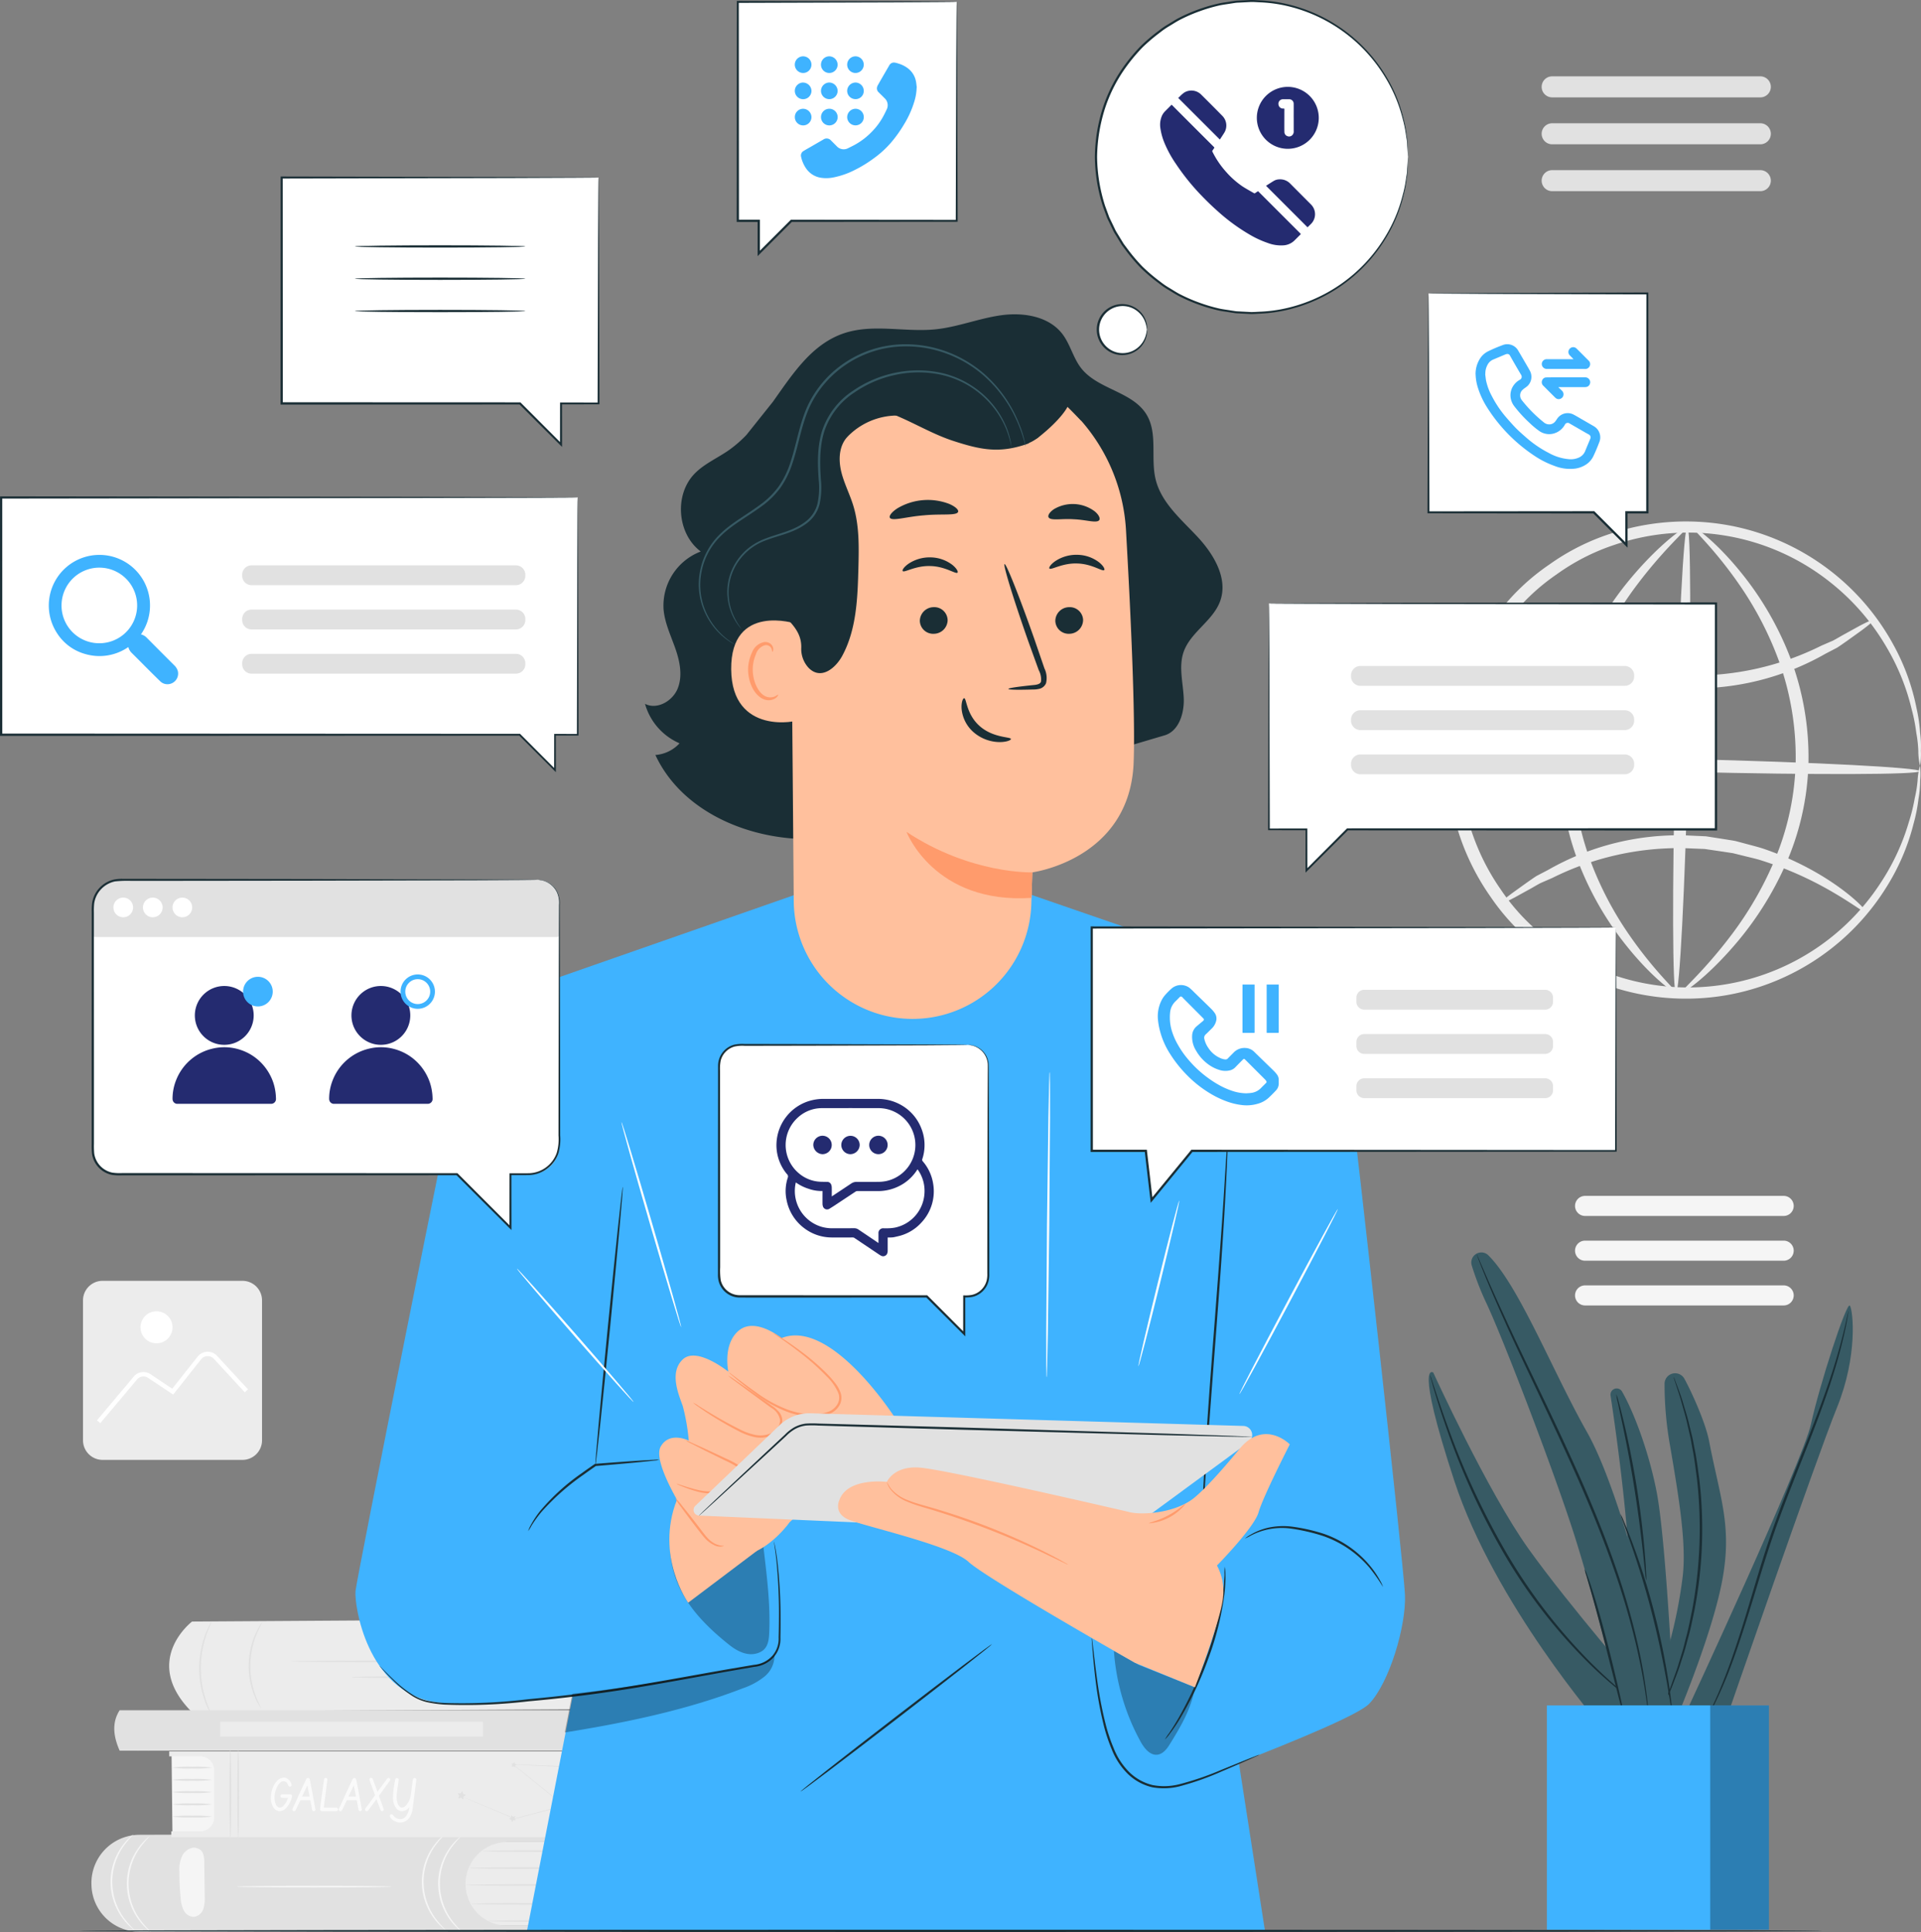 <?xml version="1.0" encoding="UTF-8"?>
<svg xmlns="http://www.w3.org/2000/svg" xmlns:xlink="http://www.w3.org/1999/xlink" id="Group_59900" data-name="Group 59900" width="405.622" height="407.896" viewBox="0 0 405.622 407.896">
  <rect x="0" y="0" width="405.622" height="407.896" fill="#808080" stroke="none"/>
  <defs>
    <clipPath id="clip-path">
      <rect id="Rectangle_17001" data-name="Rectangle 17001" width="405.622" height="407.896" fill="none"></rect>
    </clipPath>
    <clipPath id="clip-path-3">
      <rect id="Rectangle_16995" data-name="Rectangle 16995" width="38.864" height="47.352" fill="none"></rect>
    </clipPath>
    <clipPath id="clip-path-4">
      <rect id="Rectangle_16997" data-name="Rectangle 16997" width="21.018" height="38.762" fill="none"></rect>
    </clipPath>
    <clipPath id="clip-path-5">
      <rect id="Rectangle_16998" data-name="Rectangle 16998" width="44.296" height="16.362" fill="none"></rect>
    </clipPath>
    <clipPath id="clip-path-6">
      <rect id="Rectangle_16999" data-name="Rectangle 16999" width="17.114" height="21.958" fill="none"></rect>
    </clipPath>
  </defs>
  <g id="Group_59899" data-name="Group 59899" clip-path="url(#clip-path)">
    <g id="Group_59898" data-name="Group 59898">
      <g id="Group_59897" data-name="Group 59897" clip-path="url(#clip-path)">
        <path id="Path_102504" data-name="Path 102504" d="M46.3,232.723H16.77a4.137,4.137,0,0,1-4.137-4.137V199.055a4.137,4.137,0,0,1,4.137-4.137H46.3a4.137,4.137,0,0,1,4.137,4.137v29.531a4.137,4.137,0,0,1-4.137,4.137" transform="translate(4.893 75.496)" fill="#ececec"></path>
        <path id="Path_102505" data-name="Path 102505" d="M15.465,220.787l-.708-.6,7.644-9.079a2.671,2.671,0,0,1,3.668-.651l4.585,3.058,5.365-6.781a2.7,2.7,0,0,1,2.012-1.021,2.649,2.649,0,0,1,2.081.864l6.541,7.071-.678.628-6.541-7.073a1.749,1.749,0,0,0-1.368-.566,1.768,1.768,0,0,0-1.321.671L30.85,214.76l-5.294-3.531a1.763,1.763,0,0,0-2.425.447Z" transform="translate(5.716 79.676)" fill="#fff"></path>
        <path id="Path_102506" data-name="Path 102506" d="M28.145,202.936a3.38,3.38,0,1,1-3.38-3.38,3.38,3.38,0,0,1,3.38,3.38" transform="translate(8.283 77.292)" fill="#fff"></path>
        <path id="Path_102507" data-name="Path 102507" d="M320.091,130.928a13.974,13.974,0,0,1-.355-3.13,25.814,25.814,0,0,0-.419-3.76,36.857,36.857,0,0,0-.988-5.051,47.32,47.32,0,0,0-5.245-12.994A48.661,48.661,0,0,0,301,92.076a48.14,48.14,0,0,0-45.382-7.8,45.1,45.1,0,0,0-12.275,6.262,43.8,43.8,0,0,0-10.361,9.946A47.764,47.764,0,0,0,231.6,157.1a43.85,43.85,0,0,0,9.868,10.441A45.126,45.126,0,0,0,253.43,174.4a48.513,48.513,0,0,0,58.453-18.905,47.372,47.372,0,0,0,5.868-12.723,36.666,36.666,0,0,0,1.231-5,25.716,25.716,0,0,0,.6-3.733,13.817,13.817,0,0,1,.506-3.109,13.745,13.745,0,0,1,.037,3.156,22.032,22.032,0,0,1-.351,3.818,34.216,34.216,0,0,1-1.01,5.146,46.3,46.3,0,0,1-5.6,13.249,49.909,49.909,0,0,1-34.206,23.116,50.36,50.36,0,0,1-26.435-2.694,47.36,47.36,0,0,1-12.64-7.135A46.217,46.217,0,0,1,229.43,158.62a50.185,50.185,0,0,1,1.455-59.757,46.146,46.146,0,0,1,10.971-10.44,47.358,47.358,0,0,1,12.97-6.512A50.365,50.365,0,0,1,281.358,80.5,49.921,49.921,0,0,1,314.4,105.25a46.35,46.35,0,0,1,4.954,13.506,34.04,34.04,0,0,1,.759,5.19,22.018,22.018,0,0,1,.165,3.83,13.72,13.72,0,0,1-.19,3.152" transform="translate(85.32 30.741)" fill="#ececec"></path>
        <path id="Path_102508" data-name="Path 102508" d="M306.7,94.89c.108.153-.78.924-2.494,2.2-.939.676-1.991,1.43-3.169,2.274-.627.43-1.285.917-2.016,1.375L296.6,102a55.562,55.562,0,0,1-28.946,7.29l-4.381-.2-4.2-.658c-.688-.117-1.373-.208-2.044-.343l-1.963-.523c-1.292-.358-2.569-.662-3.786-1.052a63.42,63.42,0,0,1-12.281-5.659c-6.6-3.989-9.81-7.619-9.56-7.852.266-.3,3.853,2.733,10.5,6.185a74.014,74.014,0,0,0,12.089,4.946c1.176.343,2.41.6,3.651.921q.934.231,1.887.468l1.958.3,4.018.591,4.177.169a59.942,59.942,0,0,0,28.028-6.294l2.453-1.064c.746-.391,1.426-.81,2.078-1.171l3.36-1.851c1.869-.989,2.962-1.469,3.07-1.318" transform="translate(88.859 36.018)" fill="#ececec"></path>
        <path id="Path_102509" data-name="Path 102509" d="M228.353,141.54c-.11-.153.778-.924,2.494-2.2.939-.676,1.991-1.43,3.166-2.274.628-.43,1.286-.917,2.019-1.375q1.161-.608,2.424-1.267a55.561,55.561,0,0,1,28.945-7.29l4.383.2,4.2.658c.69.117,1.375.208,2.045.343l1.962.523c1.293.358,2.571.662,3.786,1.052a63.4,63.4,0,0,1,12.282,5.659c6.6,3.989,9.808,7.619,9.56,7.852-.266.3-3.854-2.733-10.5-6.185a74.035,74.035,0,0,0-12.09-4.946c-1.178-.343-2.41-.6-3.65-.921l-1.887-.468-1.958-.3-4.019-.591-4.177-.169a59.919,59.919,0,0,0-28.027,6.294L236.86,137.2c-.748.391-1.426.81-2.078,1.171l-3.359,1.851c-1.87.989-2.962,1.471-3.07,1.318" transform="translate(88.442 49.231)" fill="#ececec"></path>
        <path id="Path_102510" data-name="Path 102510" d="M319.691,118.195c-.018.748-22.075.819-49.254.158s-49.212-1.8-49.194-2.549,22.07-.819,49.26-.158,49.207,1.8,49.189,2.549" transform="translate(85.692 44.617)" fill="#ececec"></path>
        <path id="Path_102511" data-name="Path 102511" d="M255.258,178.6c-.748-.018-.819-22.065-.158-49.239s1.8-49.194,2.549-49.176.817,22.061.158,49.243-1.8,49.19-2.548,49.172" transform="translate(98.63 31.056)" fill="#ececec"></path>
        <path id="Path_102512" data-name="Path 102512" d="M261.926,178.531c-.186.286-5.61-3.392-11.87-11.717a66.245,66.245,0,0,1-8.8-15.978,59.347,59.347,0,0,1-3.81-22.06,56.471,56.471,0,0,1,4.969-21.838,68.42,68.42,0,0,1,9.616-15.484c6.63-8.012,12.1-11.563,12.282-11.279.265.308-4.688,4.338-10.774,12.458a73.736,73.736,0,0,0-8.834,15.3,56.743,56.743,0,0,0-4.552,20.9A59.921,59.921,0,0,0,243.6,149.98a71.078,71.078,0,0,0,8.019,15.727c5.7,8.392,10.582,12.526,10.308,12.824" transform="translate(91.964 31.047)" fill="#ececec"></path>
        <path id="Path_102513" data-name="Path 102513" d="M258.276,80.194c.186-.286,5.61,3.392,11.87,11.717a66.243,66.243,0,0,1,8.8,15.978,59.348,59.348,0,0,1,3.81,22.06,56.458,56.458,0,0,1-4.969,21.836,68.4,68.4,0,0,1-9.615,15.485c-6.63,8.012-12.1,11.563-12.282,11.279-.265-.308,4.688-4.338,10.774-12.458a73.735,73.735,0,0,0,8.834-15.3,56.743,56.743,0,0,0,4.553-20.9,59.953,59.953,0,0,0-3.446-21.152,71.021,71.021,0,0,0-8.019-15.727c-5.7-8.392-10.583-12.526-10.308-12.824" transform="translate(99.106 31.055)" fill="#ececec"></path>
        <path id="Path_102514" data-name="Path 102514" d="M280.779,16.058H236.828a2.22,2.22,0,0,1,0-4.439h43.952a2.22,2.22,0,1,1,0,4.439" transform="translate(90.868 4.5)" fill="#e1e1e1"></path>
        <path id="Path_102515" data-name="Path 102515" d="M280.779,23.2H236.828a2.22,2.22,0,0,1,0-4.439h43.952a2.22,2.22,0,1,1,0,4.439" transform="translate(90.868 7.265)" fill="#e1e1e1"></path>
        <path id="Path_102516" data-name="Path 102516" d="M280.779,30.332H236.828a2.22,2.22,0,0,1,0-4.439h43.952a2.22,2.22,0,1,1,0,4.439" transform="translate(90.868 10.029)" fill="#e1e1e1"></path>
        <path id="Path_102517" data-name="Path 102517" d="M283.743,186.229H241.807a2.118,2.118,0,0,1,0-4.235h41.936a2.118,2.118,0,1,1,0,4.235" transform="translate(92.837 70.49)" fill="#f5f5f5"></path>
        <path id="Path_102518" data-name="Path 102518" d="M283.743,193.039H241.807a2.118,2.118,0,0,1,0-4.235h41.936a2.118,2.118,0,1,1,0,4.235" transform="translate(92.837 73.128)" fill="#f5f5f5"></path>
        <path id="Path_102519" data-name="Path 102519" d="M283.743,199.848H241.807a2.118,2.118,0,0,1,0-4.235h41.936a2.118,2.118,0,1,1,0,4.235" transform="translate(92.837 75.765)" fill="#f5f5f5"></path>
        <path id="Path_102520" data-name="Path 102520" d="M30.579,246.941s-10.566,8.051-.443,18.686a.919.919,0,0,0,.669.283l92.318-.538s7.884-8.843,1.343-19.031Z" transform="translate(9.973 95.413)" fill="#ececec"></path>
        <path id="Path_102521" data-name="Path 102521" d="M95.568,252.882c0,.1-11.5.186-25.674.186s-25.675-.083-25.675-.186,11.494-.186,25.675-.186,25.674.083,25.674.186" transform="translate(17.127 97.874)" fill="#e1e1e1"></path>
        <path id="Path_102522" data-name="Path 102522" d="M77.621,255.289c0,.1-5.4.186-12.07.186s-12.072-.083-12.072-.186,5.4-.186,12.072-.186,12.07.083,12.07.186" transform="translate(20.714 98.807)" fill="#e1e1e1"></path>
        <path id="Path_102523" data-name="Path 102523" d="M88.088,265.147c-.06-.017.2-1.06.488-2.771a38.217,38.217,0,0,0-.126-13.46c-.319-1.7-.6-2.744-.541-2.761a3,3,0,0,1,.268.71c.154.463.339,1.146.531,2a32.72,32.72,0,0,1,.128,13.561c-.176.855-.348,1.54-.492,2.006a3,3,0,0,1-.255.716" transform="translate(34.046 95.341)" fill="#e1e1e1"></path>
        <path id="Path_102524" data-name="Path 102524" d="M93,246.257a3.143,3.143,0,0,1,.411.671,7.643,7.643,0,0,1,.411.827c.144.329.326.7.472,1.129a19.534,19.534,0,0,1,.878,3.063,20.553,20.553,0,0,1,.062,7.776,19.7,19.7,0,0,1-.83,3.077c-.137.433-.314.8-.452,1.136a8.024,8.024,0,0,1-.4.834,3.062,3.062,0,0,1-.4.677c-.064-.031.451-1.025,1-2.732a22.123,22.123,0,0,0,.741-3.052,21.972,21.972,0,0,0-.061-7.652,22.445,22.445,0,0,0-.789-3.04c-.577-1.7-1.108-2.683-1.045-2.715" transform="translate(36.02 95.38)" fill="#e1e1e1"></path>
        <path id="Path_102525" data-name="Path 102525" d="M40.46,264.984a2.9,2.9,0,0,1-.43-.617,6.524,6.524,0,0,1-.431-.77,10.651,10.651,0,0,1-.493-1.061,16.146,16.146,0,0,1-.9-2.912,17.114,17.114,0,0,1,.1-7.428,16.034,16.034,0,0,1,.978-2.887,10.707,10.707,0,0,1,.522-1.049,6.579,6.579,0,0,1,.451-.757,2.933,2.933,0,0,1,.447-.606c.064.039-.53.932-1.176,2.515a17.936,17.936,0,0,0-.886,2.861,18.089,18.089,0,0,0-.1,7.283,17.765,17.765,0,0,0,.809,2.883c.6,1.6,1.172,2.508,1.108,2.546" transform="translate(14.659 95.628)" fill="#e1e1e1"></path>
        <path id="Path_102526" data-name="Path 102526" d="M33.41,267.278a3.544,3.544,0,0,1-.474-.7,7.688,7.688,0,0,1-.483-.867c-.169-.348-.384-.735-.558-1.192a19.579,19.579,0,0,1-1.057-3.259,20.583,20.583,0,0,1-.185-8.35,19.58,19.58,0,0,1,.911-3.3,13.063,13.063,0,0,1,.5-1.215,7.835,7.835,0,0,1,.443-.887,3.566,3.566,0,0,1,.444-.72c.067.036-.524,1.085-1.143,2.909a21.69,21.69,0,0,0-.821,3.274,21.736,21.736,0,0,0,.182,8.217,21.674,21.674,0,0,0,.966,3.234c.7,1.8,1.336,2.819,1.271,2.857" transform="translate(11.742 95.586)" fill="#e1e1e1"></path>
        <rect id="Rectangle_16991" data-name="Rectangle 16991" width="34.185" height="17.666" transform="translate(95.527 388.901)" fill="#ececec"></rect>
        <path id="Path_102527" data-name="Path 102527" d="M13.919,289.846c.006.155.012.312.021.468a10.122,10.122,0,0,0,10.169,9.48H125.917v-1.278H101.749a8.833,8.833,0,1,1,0-17.666h24.169v-1.877l-101.839.344a10.185,10.185,0,0,0-10.159,10.53" transform="translate(5.388 108.052)" fill="#e1e1e1"></path>
        <path id="Path_102528" data-name="Path 102528" d="M102.263,286.914c0,.1-7.028.186-15.7.186s-15.7-.083-15.7-.186,7.028-.186,15.7-.186,15.7.083,15.7.186" transform="translate(27.448 111.056)" fill="#e1e1e1"></path>
        <path id="Path_102529" data-name="Path 102529" d="M101.435,289.783c0,.1-6.651.186-14.853.186s-14.855-.083-14.855-.186,6.649-.186,14.855-.186,14.853.083,14.853.186" transform="translate(27.781 112.167)" fill="#e1e1e1"></path>
        <path id="Path_102530" data-name="Path 102530" d="M100.955,292.407c0,.1-5.979.186-13.354.186s-13.356-.083-13.356-.186,5.978-.186,13.356-.186,13.354.083,13.354.186" transform="translate(28.757 113.183)" fill="#e1e1e1"></path>
        <path id="Path_102531" data-name="Path 102531" d="M102.084,284.336c0,.1-6.885.186-15.376.186s-15.377-.083-15.377-.186,6.882-.186,15.377-.186,15.376.083,15.376.186" transform="translate(27.628 110.057)" fill="#e1e1e1"></path>
        <path id="Path_102532" data-name="Path 102532" d="M100.783,281.757c0,.1-6.128.186-13.686.186s-13.687-.083-13.687-.186,6.126-.186,13.687-.186,13.686.083,13.686.186" transform="translate(28.433 109.058)" fill="#e1e1e1"></path>
        <path id="Path_102533" data-name="Path 102533" d="M24.165,279.433A22.514,22.514,0,0,0,22,282.005a13.087,13.087,0,0,0,.179,15.14,22.594,22.594,0,0,0,2.222,2.519,3.561,3.561,0,0,1-.734-.542,11.542,11.542,0,0,1-1.7-1.822,12.888,12.888,0,0,1-.183-15.446,11.679,11.679,0,0,1,1.658-1.862,3.549,3.549,0,0,1,.721-.559" transform="translate(7.477 108.23)" fill="#f5f5f5"></path>
        <path id="Path_102534" data-name="Path 102534" d="M21.683,279.161a22.859,22.859,0,0,0-2.163,2.572,13.093,13.093,0,0,0,.179,15.14,22.334,22.334,0,0,0,2.224,2.519,3.586,3.586,0,0,1-.735-.542,11.609,11.609,0,0,1-1.7-1.822,12.888,12.888,0,0,1-.183-15.446,11.81,11.81,0,0,1,1.658-1.862,3.593,3.593,0,0,1,.721-.559" transform="translate(6.516 108.125)" fill="#f5f5f5"></path>
        <path id="Path_102535" data-name="Path 102535" d="M71.547,279.433a22.515,22.515,0,0,0-2.163,2.572,13.087,13.087,0,0,0,.179,15.14,22.593,22.593,0,0,0,2.222,2.519,3.606,3.606,0,0,1-.734-.542,11.542,11.542,0,0,1-1.7-1.822,12.888,12.888,0,0,1-.183-15.446,11.679,11.679,0,0,1,1.658-1.862,3.6,3.6,0,0,1,.721-.559" transform="translate(25.829 108.23)" fill="#f5f5f5"></path>
        <path id="Path_102536" data-name="Path 102536" d="M69.066,279.161a22.5,22.5,0,0,0-2.163,2.572,13.086,13.086,0,0,0,.179,15.14,22.6,22.6,0,0,0,2.222,2.519,3.606,3.606,0,0,1-.734-.542,11.544,11.544,0,0,1-1.7-1.822,12.888,12.888,0,0,1-.183-15.446,11.741,11.741,0,0,1,1.658-1.862,3.547,3.547,0,0,1,.721-.559" transform="translate(24.868 108.125)" fill="#f5f5f5"></path>
        <path id="Path_102537" data-name="Path 102537" d="M32.653,291.474q-.048-3.592-.1-7.184a5.121,5.121,0,0,0-.252-1.849,1.743,1.743,0,0,0-1.364-1.151c-.9-.4-2.3.352-2.93,1.389a6.8,6.8,0,0,0-.706,3.52,50.983,50.983,0,0,0,.276,5.674,6.514,6.514,0,0,0,.667,2.6,2.423,2.423,0,0,0,2.192,1.317,2.451,2.451,0,0,0,1.92-1.666,7.216,7.216,0,0,0,.294-2.647" transform="translate(10.575 108.907)" fill="#f5f5f5"></path>
        <path id="Path_102538" data-name="Path 102538" d="M68.838,287.163c0,.1-7.36.186-16.437.186s-16.438-.083-16.438-.186,7.358-.186,16.438-.186,16.437.083,16.437.186" transform="translate(13.929 111.152)" fill="#f5f5f5"></path>
        <path id="Path_102539" data-name="Path 102539" d="M26.3,283.6l-.189-16.745h9.116l.314,16.745Z" transform="translate(10.112 103.358)" fill="#f5f5f5"></path>
        <path id="Path_102540" data-name="Path 102540" d="M34.655,269.053a24.289,24.289,0,0,1-4.235.186,24.276,24.276,0,0,1-4.235-.186,24.276,24.276,0,0,1,4.235-.186,24.289,24.289,0,0,1,4.235.186" transform="translate(10.142 104.138)" fill="#e1e1e1"></path>
        <path id="Path_102541" data-name="Path 102541" d="M34.655,270.916a24.3,24.3,0,0,1-4.235.186,24.284,24.284,0,0,1-4.235-.186,24.276,24.276,0,0,1,4.235-.186,24.289,24.289,0,0,1,4.235.186" transform="translate(10.142 104.859)" fill="#e1e1e1"></path>
        <path id="Path_102542" data-name="Path 102542" d="M34.655,272.779a24.286,24.286,0,0,1-4.235.186,24.273,24.273,0,0,1-4.235-.186,24.282,24.282,0,0,1,4.235-.186,24.3,24.3,0,0,1,4.235.186" transform="translate(10.142 105.581)" fill="#e1e1e1"></path>
        <path id="Path_102543" data-name="Path 102543" d="M34.655,274.642a24.289,24.289,0,0,1-4.235.186,24.276,24.276,0,0,1-4.235-.186,24.276,24.276,0,0,1,4.235-.186,24.289,24.289,0,0,1,4.235.186" transform="translate(10.142 106.302)" fill="#e1e1e1"></path>
        <path id="Path_102544" data-name="Path 102544" d="M34.655,276.5a24.289,24.289,0,0,1-4.235.186,24.276,24.276,0,0,1-4.235-.186,24.276,24.276,0,0,1,4.235-.186,24.289,24.289,0,0,1,4.235.186" transform="translate(10.142 107.024)" fill="#e1e1e1"></path>
        <path id="Path_102545" data-name="Path 102545" d="M25.759,266.534H126.786c1.247,5.545,1.071,11.648,0,18.1H26.19V283.4h6.146a2.9,2.9,0,0,0,2.9-2.9V270.484a2.9,2.9,0,0,0-2.9-2.9H25.759Z" transform="translate(9.977 103.234)" fill="#ececec"></path>
        <path id="Path_102546" data-name="Path 102546" d="M43.652,274.049h1.686a.38.38,0,0,1,.182.046.343.343,0,0,1,.182.318.36.36,0,0,1-.014.108c-.033.143-.071.286-.114.43a4.8,4.8,0,0,1-1.056,1.908,1.99,1.99,0,0,1-1.437.744,1.682,1.682,0,0,1-.2-.012,1.645,1.645,0,0,1-1.147-.831,3.78,3.78,0,0,1-.5-2.03,5.459,5.459,0,0,1,.2-1.446,4.855,4.855,0,0,1,1-1.953,2.032,2.032,0,0,1,1.519-.806,1.439,1.439,0,0,1,.638.144,2.072,2.072,0,0,1,.984,1.231.369.369,0,0,1,.04.168.359.359,0,0,1-.05.182.346.346,0,0,1-.312.18.379.379,0,0,1-.114-.018.341.341,0,0,1-.23-.228l-.019-.032a1.829,1.829,0,0,0-.2-.4.962.962,0,0,0-.807-.48.948.948,0,0,0-.556.2A2.978,2.978,0,0,0,42.4,272.8a4.963,4.963,0,0,0-.4,1.9,3.423,3.423,0,0,0,.29,1.494.98.98,0,0,0,.88.66,1.209,1.209,0,0,0,.814-.491,4.482,4.482,0,0,0,.866-1.566q-1.163,0-1.21-.014c-.262-.042-.4-.178-.4-.408a.372.372,0,0,1,.416-.326" transform="translate(15.968 104.78)" fill="#fafafa"></path>
        <path id="Path_102547" data-name="Path 102547" d="M48.12,270.743a1.164,1.164,0,0,1,.046.122q.106.372,1.189,6.261a.259.259,0,0,1,.017.09.362.362,0,0,1-.05.185.33.33,0,0,1-.3.186.454.454,0,0,1-.058,0,.333.333,0,0,1-.279-.25l-.4-2.08H46.206l-1,2.088c-.01.022-.021.046-.033.068a.4.4,0,0,1-.312.178.364.364,0,0,1-.363-.363.282.282,0,0,1,.024-.108c.062-.146.165-.373.308-.685q2.179-4.757,2.605-5.613a.391.391,0,0,1,.351-.254.379.379,0,0,1,.332.18m-.452,1.4L46.545,274.5h1.584Z" transform="translate(17.236 104.795)" fill="#fafafa"></path>
        <path id="Path_102548" data-name="Path 102548" d="M52.123,277.59H49.078a.35.35,0,0,1-.194-.058.55.55,0,0,1-.172-.382v0q0-.185.839-6.233a1.013,1.013,0,0,1,.019-.135.33.33,0,0,1,.326-.222.343.343,0,0,1,.168.042.337.337,0,0,1,.191.322q-.04.412-.207,1.708-.522,3.991-.545,4.215h2.587a.525.525,0,0,1,.194.036.341.341,0,0,1,.232.34.38.38,0,0,1-.018.118.426.426,0,0,1-.376.254" transform="translate(18.867 104.792)" fill="#fafafa"></path>
        <path id="Path_102549" data-name="Path 102549" d="M55.183,270.743a1.164,1.164,0,0,1,.046.122q.106.372,1.189,6.261a.259.259,0,0,1,.017.09.362.362,0,0,1-.05.185.332.332,0,0,1-.3.186.454.454,0,0,1-.058,0,.33.33,0,0,1-.279-.25l-.4-2.08H53.269l-1,2.088c-.01.022-.021.046-.033.068a.4.4,0,0,1-.312.178.364.364,0,0,1-.2-.058.355.355,0,0,1-.165-.305.282.282,0,0,1,.024-.108c.061-.146.165-.373.308-.685q2.179-4.757,2.605-5.613a.391.391,0,0,1,.351-.254.381.381,0,0,1,.332.18m-.452,1.4L53.608,274.5h1.584Z" transform="translate(19.971 104.795)" fill="#fafafa"></path>
        <path id="Path_102550" data-name="Path 102550" d="M58.484,274.337q.356.988.551,1.526.47,1.3.47,1.373a.323.323,0,0,1-.058.185.344.344,0,0,1-.3.166.331.331,0,0,1-.3-.244q-.035-.1-.058-.154-.248-.568-.814-2.146L56.247,277.4a.419.419,0,0,1-.322.191.388.388,0,0,1-.189-.05.336.336,0,0,1-.172-.3.4.4,0,0,1,.006-.076.911.911,0,0,1,.18-.3q.868-1.117,1.914-2.665c-.074-.2-.143-.394-.209-.576q-.972-2.6-.971-2.691a.408.408,0,0,1,.044-.186.319.319,0,0,1,.3-.18.363.363,0,0,1,.34.2l1.016,2.74,2.031-2.765a.4.4,0,0,1,.323-.172.359.359,0,0,1,.166.04.344.344,0,0,1,.176.325.463.463,0,0,1-.036.166Z" transform="translate(21.521 104.795)" fill="#fafafa"></path>
        <path id="Path_102551" data-name="Path 102551" d="M64.559,270.579a.382.382,0,0,1,.168.04.363.363,0,0,1,.2.312q-.749,5.906-.825,6.382a3.915,3.915,0,0,1-.652,1.663,2.353,2.353,0,0,1-3,.734,2.165,2.165,0,0,1-1.074-.943.378.378,0,0,1-.04-.176.363.363,0,0,1,.05-.182.343.343,0,0,1,.312-.18.349.349,0,0,1,.276.15,1.959,1.959,0,0,0,1.559.888,1.542,1.542,0,0,0,1.21-.615,3.354,3.354,0,0,0,.671-1.915,1.829,1.829,0,0,1-1.541.834,1.7,1.7,0,0,1-.2-.013,1.631,1.631,0,0,1-1.156-.831A3.755,3.755,0,0,1,60,274.7q0-.553.05-1.142.089-.924.412-2.625a.413.413,0,0,1,.033-.1.331.331,0,0,1,.325-.248.348.348,0,0,1,.178.05.319.319,0,0,1,.18.289,13.353,13.353,0,0,1-.166,1.39,18.953,18.953,0,0,0-.241,2.123,4.238,4.238,0,0,0,.273,1.651c.208.5.508.742.9.742a.55.55,0,0,0,.122-.014,1.653,1.653,0,0,0,.91-.728,4.521,4.521,0,0,0,.753-1.679l.462-3.471a.43.43,0,0,1,.046-.154.333.333,0,0,1,.316-.2" transform="translate(22.981 104.801)" fill="#fafafa"></path>
        <path id="Path_102552" data-name="Path 102552" d="M95.9,284.935c-.1,0-.186-4.158-.186-9.285s.083-9.285.186-9.285.186,4.156.186,9.285-.083,9.285-.186,9.285" transform="translate(37.071 103.168)" fill="#f5f5f5"></path>
        <path id="Path_102553" data-name="Path 102553" d="M36.307,284.935c-.1,0-.186-4.158-.186-9.285s.083-9.285.186-9.285.186,4.156.186,9.285-.083,9.285-.186,9.285" transform="translate(13.99 103.168)" fill="#e1e1e1"></path>
        <path id="Path_102554" data-name="Path 102554" d="M97.176,284.935c-.1,0-.186-4.158-.186-9.285s.083-9.285.186-9.285.186,4.156.186,9.285-.083,9.285-.186,9.285" transform="translate(37.566 103.168)" fill="#f5f5f5"></path>
        <path id="Path_102555" data-name="Path 102555" d="M35.113,284.935c-.1,0-.186-4.158-.186-9.285s.083-9.285.186-9.285.186,4.156.186,9.285-.083,9.285-.186,9.285" transform="translate(13.528 103.168)" fill="#e1e1e1"></path>
        <path id="Path_102556" data-name="Path 102556" d="M81.3,268.578l-.017-.032c2.759,2.225,6.509,5.25,10.678,8.614l.094.076-.117.031-1.421.375L81.5,280.007l-.018.006L81.465,280l-8.171-3.464c-.989-.424-1.772-.759-2.313-.992l-.61-.266-.155-.069a.228.228,0,0,1-.051-.028.372.372,0,0,1,.054.019l.16.061.617.251,2.325.963,8.188,3.424-.036,0,9.012-2.378,1.421-.373-.022.107-10.656-8.642-.015-.012v-.021" transform="translate(27.176 104.013)" fill="#e1e1e1"></path>
        <path id="Path_102557" data-name="Path 102557" d="M85.4,273.789l.583.548.781-.169-.341.723.4.691-.794-.1-.533.6-.148-.785-.731-.323.7-.384Z" transform="translate(32.773 106.044)" fill="#e1e1e1"></path>
        <path id="Path_102558" data-name="Path 102558" d="M77.923,276.236l.4.332.5-.14-.193.48.287.43L78.4,277.3l-.32.405-.128-.5-.486-.179.438-.276Z" transform="translate(30.003 106.992)" fill="#e1e1e1"></path>
        <path id="Path_102559" data-name="Path 102559" d="M69.64,273.018l.634.04.391-.5.158.615.6.218-.535.341-.024.634-.49-.405-.61.175.233-.591Z" transform="translate(26.973 105.568)" fill="#e1e1e1"></path>
        <path id="Path_102560" data-name="Path 102560" d="M88.629,268.8l.634.04.391-.5.158.615.6.218-.535.341-.024.634-.49-.405-.61.175.233-.591Z" transform="translate(34.328 103.932)" fill="#e1e1e1"></path>
        <path id="Path_102561" data-name="Path 102561" d="M77.816,268.449l.405.025.25-.318.1.391.38.14-.343.218-.015.4-.312-.258-.39.111.15-.376Z" transform="translate(30.14 103.862)" fill="#e1e1e1"></path>
        <path id="Path_102562" data-name="Path 102562" d="M93.576,269.174c0,.042-3.456-.074-7.714-.255s-7.711-.363-7.709-.405,3.456.074,7.715.255,7.709.363,7.708.405" transform="translate(30.27 103.997)" fill="#e1e1e1"></path>
        <path id="Path_102563" data-name="Path 102563" d="M120.99,268.8H18.528c-1.343-3.045-1.672-5.938,0-8.529H120.99a9.884,9.884,0,0,1,0,8.529" transform="translate(6.737 100.809)" fill="#e1e1e1"></path>
        <rect id="Rectangle_16992" data-name="Rectangle 16992" width="55.511" height="3.103" transform="translate(46.481 363.52)" fill="#ececec"></rect>
        <path id="Path_102564" data-name="Path 102564" d="M21.54,268.788a3,3,0,0,1-.809-1.031,7.52,7.52,0,0,1-.542-6.172,2.994,2.994,0,0,1,.616-1.156,9.652,9.652,0,0,1-.365,1.235,8.623,8.623,0,0,0,.524,5.971,9.674,9.674,0,0,1,.576,1.153" transform="translate(7.656 100.869)" fill="#e1e1e1"></path>
        <path id="Path_102565" data-name="Path 102565" d="M23.138,268.788a3,3,0,0,1-.809-1.031,7.52,7.52,0,0,1-.542-6.172,2.994,2.994,0,0,1,.616-1.156,9.653,9.653,0,0,1-.365,1.235,8.623,8.623,0,0,0,.524,5.971,9.674,9.674,0,0,1,.576,1.153" transform="translate(8.275 100.869)" fill="#e1e1e1"></path>
        <path id="Path_102566" data-name="Path 102566" d="M89.081,268.641a12.855,12.855,0,0,0,.05-8.348,8.678,8.678,0,0,1-.05,8.348" transform="translate(34.499 100.816)" fill="#f5f5f5"></path>
        <path id="Path_102567" data-name="Path 102567" d="M87.712,268.575c-.112-.026.319-1.826.308-4.084.006-2.259-.43-4.057-.319-4.083a12.509,12.509,0,0,1,.011,8.167" transform="translate(33.961 100.861)" fill="#f5f5f5"></path>
        <path id="Path_102568" data-name="Path 102568" d="M253.805,283.505s-22.466-25.857-30.943-51.712-4.451-22.888-4.451-22.888,11.444,25.115,20.134,37.248,24.16,29.934,24.16,29.934Z" transform="translate(84.225 80.873)" fill="#375a64"></path>
        <path id="Path_102569" data-name="Path 102569" d="M247.569,211.966a1.309,1.309,0,0,0-2.436.832c1.369,9.083,4.33,30.4,4.213,44.219-.151,17.957.006,24.9.006,24.9H258.7s-1.659-37.123-3.772-48.441c-1.482-7.935-4.625-16.746-7.361-21.51" transform="translate(94.938 81.839)" fill="#375a64"></path>
        <path id="Path_102570" data-name="Path 102570" d="M250.558,279.793a99.033,99.033,0,0,0,7.7-27.917c.77-6.611-.6-15.544-2.648-27.465a74.069,74.069,0,0,1-1.182-13.216,2.231,2.231,0,0,1,4.19-1.046c1.128,2.013,4.394,8.893,5.223,13.2,2.264,11.771,4.829,17.656,2.868,28.823s-9.2,28.371-9.2,28.371Z" transform="translate(97.046 80.945)" fill="#375a64"></path>
        <path id="Path_102571" data-name="Path 102571" d="M256.629,284.544S281.3,231.536,283,223.671s7.522-25.985,8.206-24.959,1.709,10.6-2.736,21.541-23.424,65.906-23.424,65.906h-8.422" transform="translate(99.398 76.949)" fill="#375a64"></path>
        <path id="Path_102572" data-name="Path 102572" d="M260.6,278.052a5.131,5.131,0,0,1-.691-.474c-.438-.332-1.1-.8-1.912-1.459a87.477,87.477,0,0,1-6.629-5.852,111.246,111.246,0,0,1-17.9-22.967,150.6,150.6,0,0,1-12.215-26.46c-1.24-3.521-2.145-6.4-2.733-8.406-.3-1-.508-1.781-.653-2.311a4.875,4.875,0,0,1-.191-.816,5.024,5.024,0,0,1,.293.785q.279.851.749,2.281c.647,1.982,1.6,4.843,2.887,8.341a159.912,159.912,0,0,0,12.318,26.317A116.1,116.1,0,0,0,251.625,270c2.64,2.623,4.9,4.623,6.5,5.959.787.684,1.43,1.175,1.845,1.533a5.062,5.062,0,0,1,.627.559" transform="translate(84.309 81.068)" fill="#1a2e35"></path>
        <path id="Path_102573" data-name="Path 102573" d="M252.325,251.513a8.909,8.909,0,0,1-.221-1.555c-.118-1.1-.271-2.528-.455-4.249-.391-3.586-1-8.532-1.872-13.965s-1.848-10.322-2.6-13.85c-.365-1.693-.669-3.1-.9-4.177A9,9,0,0,1,246,212.17a9.084,9.084,0,0,1,.476,1.5c.277.971.642,2.388,1.065,4.144.846,3.513,1.878,8.4,2.757,13.848s1.426,10.41,1.722,14.012c.15,1.8.246,3.26.289,4.269a9.1,9.1,0,0,1,.017,1.572" transform="translate(95.278 82.178)" fill="#1a2e35"></path>
        <path id="Path_102574" data-name="Path 102574" d="M255.424,209.525a3.932,3.932,0,0,1,.293.674q.279.747.738,1.969c.326.853.7,1.908,1.06,3.156s.842,2.647,1.2,4.244q.293,1.192.613,2.493c.205.868.354,1.785.541,2.729.4,1.881.652,3.922.95,6.064a90.389,90.389,0,0,1-1,28.021c-.449,2.116-.845,4.133-1.382,5.981-.257.927-.468,1.833-.737,2.683s-.537,1.663-.788,2.443c-.469,1.566-1.046,2.931-1.5,4.147s-.893,2.243-1.279,3.073c-.366.791-.658,1.426-.88,1.91a3.91,3.91,0,0,1-.337.651,3.564,3.564,0,0,1,.24-.694l.787-1.948c.358-.839.777-1.87,1.194-3.1s.975-2.59,1.421-4.158q.36-1.17.753-2.442c.258-.85.458-1.754.7-2.679.517-1.844.893-3.855,1.33-5.961a93.691,93.691,0,0,0,1-27.875c-.286-2.131-.517-4.165-.9-6.04-.179-.941-.314-1.856-.511-2.722s-.39-1.7-.574-2.49c-.333-1.6-.781-3-1.121-4.248s-.674-2.313-.97-3.174c-.266-.828-.481-1.493-.645-2a4.1,4.1,0,0,1-.191-.71" transform="translate(97.956 81.153)" fill="#1a2e35"></path>
        <path id="Path_102575" data-name="Path 102575" d="M289.8,199.468a.8.8,0,0,1-.019.237c-.029.187-.065.413-.11.689-.108.6-.246,1.5-.486,2.639-.477,2.279-1.272,5.562-2.5,9.542s-2.913,8.651-4.912,13.782-4.3,10.723-6.493,16.674c-2.224,5.942-3.936,11.742-5.545,17s-3.109,9.994-4.571,13.9A89,89,0,0,1,261.269,283c-.505,1.05-.961,1.834-1.253,2.372-.14.243-.252.443-.345.606-.08.135-.125.2-.135.2a.879.879,0,0,1,.087-.225c.079-.169.179-.376.3-.63.262-.554.687-1.35,1.163-2.411.992-2.1,2.329-5.19,3.729-9.1s2.887-8.636,4.456-13.909,3.287-11.087,5.515-17.046c2.195-5.967,4.524-11.552,6.536-16.67s3.737-9.758,5.01-13.716,2.121-7.213,2.657-9.474c.273-1.131.441-2.019.584-2.614.062-.273.115-.5.161-.68a.8.8,0,0,1,.072-.228" transform="translate(100.523 77.258)" fill="#1a2e35"></path>
        <path id="Path_102576" data-name="Path 102576" d="M227.531,191.2a2.123,2.123,0,0,0-3.5,2.166,60.681,60.681,0,0,0,3.1,7.97c3.391,7.206,13.352,33.063,18.014,47.262s11.233,40.693,11.233,40.693l9.957-1.615s-9.109-43.529-18.01-59.212c-7.153-12.6-14.3-30.812-20.8-37.263" transform="translate(86.734 73.818)" fill="#375a64"></path>
        <path id="Path_102577" data-name="Path 102577" d="M241.193,238.8a6.119,6.119,0,0,1,.513,1.193c.294.781.7,1.921,1.147,3.343.917,2.84,2.039,6.808,3.17,11.215s2.067,8.42,2.722,11.327c.3,1.376.549,2.532.749,3.45a6.021,6.021,0,0,1,.205,1.282,6.238,6.238,0,0,1-.405-1.233l-.911-3.411c-.762-2.994-1.763-6.931-2.87-11.284-1.129-4.4-2.192-8.377-3.016-11.237-.393-1.351-.723-2.485-.985-3.386a6.041,6.041,0,0,1-.319-1.258" transform="translate(93.417 92.493)" fill="#1a2e35"></path>
        <path id="Path_102578" data-name="Path 102578" d="M261.064,288.356a1.1,1.1,0,0,1-.057-.265c-.029-.208-.067-.465-.112-.785-.1-.688-.2-1.711-.408-3.015-.365-2.615-1.018-6.384-2.088-10.983a157.087,157.087,0,0,0-4.66-15.906c-2.042-5.9-4.6-12.272-7.507-18.87-5.857-13.177-11.709-24.865-15.555-33.507-1.944-4.31-3.449-7.831-4.439-10.283-.505-1.222-.867-2.185-1.12-2.832-.112-.3-.2-.548-.276-.744a1.089,1.089,0,0,1-.078-.258,1,1,0,0,1,.128.237l.325.723q.439,1.016,1.21,2.793c1.049,2.426,2.6,5.921,4.589,10.208,3.929,8.6,9.832,20.252,15.7,33.45,2.908,6.606,5.462,13,7.485,18.924a149.876,149.876,0,0,1,4.564,15.981,111.33,111.33,0,0,1,1.928,11.04c.179,1.311.239,2.338.309,3.03.025.322.044.583.061.791a.984.984,0,0,1,0,.271" transform="translate(87.055 73.943)" fill="#1a2e35"></path>
        <path id="Path_102579" data-name="Path 102579" d="M257.545,272.249a10.553,10.553,0,0,1-.336-1.673c-.2-1.17-.459-2.712-.776-4.578-.687-3.857-1.733-9.17-3.239-14.954-1.491-5.789-3.171-10.938-4.464-14.636-.634-1.783-1.158-3.256-1.557-4.373a10.645,10.645,0,0,1-.53-1.623,10.557,10.557,0,0,1,.721,1.548c.429,1.01,1.028,2.482,1.716,4.32a144.675,144.675,0,0,1,4.623,14.632,151.924,151.924,0,0,1,3.1,15.026c.284,1.942.5,3.517.61,4.609a10.468,10.468,0,0,1,.133,1.7" transform="translate(95.528 89.243)" fill="#1a2e35"></path>
        <rect id="Rectangle_16993" data-name="Rectangle 16993" width="38.864" height="47.352" transform="translate(334.645 360.062)" fill="#3fb3ff"></rect>
        <g id="Group_59887" data-name="Group 59887" transform="translate(334.645 360.062)" opacity="0.3">
          <g id="Group_59886" data-name="Group 59886">
            <g id="Group_59885" data-name="Group 59885" clip-path="url(#clip-path-3)">
              <rect id="Rectangle_16994" data-name="Rectangle 16994" width="38.864" height="47.352" transform="translate(0 0)"></rect>
            </g>
          </g>
        </g>
        <rect id="Rectangle_16996" data-name="Rectangle 16996" width="34.48" height="47.352" transform="translate(326.632 360.062)" fill="#3fb3ff"></rect>
        <path id="Path_102580" data-name="Path 102580" d="M82.342,149.7l.025-.014c-.011-.042-.019-.026-.025.014" transform="translate(31.893 57.966)" fill="#3fb3ff"></path>
        <path id="Path_102581" data-name="Path 102581" d="M275.7,283.889c-.3-6.644-10.277-96.044-11.778-107.523-2.4-18.331-17.15-22.93-17.151-22.931l-50.123-17.3h-49.6l-53.75,18.78-.026.913c-.012-.5-.012-.8,0-.9-.534.3-13.768,4.059-16.935,17.095-1.73,7.124-21.925,108.16-22.222,111.129s2.375,21.075,16.624,23.45c5.34.891,16.888.071,29.241-1.3l-9.649,49.543h155.8l-5.5-35.4c12.387-4.824,25.357-10.222,27.522-12.471,4.229-4.4,7.852-16.444,7.551-23.089M99.456,258.433Z" transform="translate(20.955 52.729)" fill="#3fb3ff"></path>
        <g id="Group_59890" data-name="Group 59890" transform="translate(141.458 310.482)" opacity="0.3">
          <g id="Group_59889" data-name="Group 59889">
            <g id="Group_59888" data-name="Group 59888" clip-path="url(#clip-path-4)">
              <path id="Path_102582" data-name="Path 102582" d="M121.652,239.433a28.15,28.15,0,0,0-2.295-9.238,11.283,11.283,0,0,0-6.928-6.162c-3.087-.8-6.784.494-8.153,3.374-5.623,15.777-.511,24.66,10.212,33.185,1.7,1.351,3.8,2.413,5.879,1.785,2.045-.616,2.464-2.116,2.558-4.249.282-6.314-.54-12.417-1.274-18.694" transform="translate(-101.965 -223.8)"></path>
            </g>
          </g>
        </g>
        <path id="Path_102583" data-name="Path 102583" d="M164.859,181.931" transform="translate(63.853 70.466)" fill="#ececec"></path>
        <path id="Path_102584" data-name="Path 102584" d="M164.859,181.931" transform="translate(63.853 70.466)" fill="#ececec"></path>
        <path id="Path_102585" data-name="Path 102585" d="M108.054,222.158a4.781,4.781,0,0,1-1.017.165l-2.825.3c-2.4.236-5.767.538-9.607.859l.115-.04c-.875.609-1.783,1.242-2.7,1.908a49.531,49.531,0,0,0-8.84,7.836,25.676,25.676,0,0,0-2.1,2.9,8.222,8.222,0,0,1-.691,1.127,6.156,6.156,0,0,1,.527-1.219,20.724,20.724,0,0,1,2-3.023,44.794,44.794,0,0,1,8.821-8.009c.918-.67,1.831-1.3,2.712-1.909l.051-.036.064,0c3.841-.3,7.21-.542,9.62-.7l2.836-.158a4.8,4.8,0,0,1,1.031,0" transform="translate(31.138 86.038)" fill="#1a2e35"></path>
        <path id="Path_102586" data-name="Path 102586" d="M141.048,234.635a1.328,1.328,0,0,1,.076.279l.178.827c.133.732.326,1.813.49,3.217a104.422,104.422,0,0,1,.645,11.943q.01,1.894-.031,3.965a5.847,5.847,0,0,1-1.393,4.091,6.3,6.3,0,0,1-4.137,2.073l-4.8.835c-6.569,1.156-13.773,2.546-21.38,3.771s-14.905,2.1-21.558,2.683A112.578,112.578,0,0,1,71.411,269a25.192,25.192,0,0,1-3.586-.5,10.13,10.13,0,0,1-3-1.225,23.6,23.6,0,0,1-4.026-3.224c-1.014-.986-1.761-1.79-2.265-2.335l-.566-.628a1.313,1.313,0,0,1-.182-.225,1.228,1.228,0,0,1,.216.191l.6.594c.526.524,1.294,1.305,2.324,2.266a24.064,24.064,0,0,0,4.034,3.13,9.942,9.942,0,0,0,2.931,1.158,25.122,25.122,0,0,0,3.542.456,115.947,115.947,0,0,0,17.663-.787c6.64-.606,13.922-1.482,21.52-2.718s14.8-2.6,21.379-3.733l4.808-.814a5.891,5.891,0,0,0,3.907-1.917,5.464,5.464,0,0,0,1.322-3.839c.037-1.375.058-2.7.062-3.955a115.27,115.27,0,0,0-.491-11.923c-.136-1.4-.3-2.486-.4-3.221-.054-.345-.1-.62-.13-.835a1.276,1.276,0,0,1-.028-.287" transform="translate(22.381 90.879)" fill="#1a2e35"></path>
        <path id="Path_102587" data-name="Path 102587" d="M96.4,180.618c.132.012-1.052,13.167-2.646,29.378s-2.992,29.346-3.126,29.332,1.053-13.164,2.646-29.379,2.994-29.343,3.126-29.331" transform="translate(35.097 69.957)" fill="#1a2e35"></path>
        <path id="Path_102588" data-name="Path 102588" d="M188.475,172.365a.739.739,0,0,1,.014.225c0,.176-.006.391-.008.656-.018.616-.046,1.458-.078,2.522-.072,2.189-.222,5.356-.427,9.269-.413,7.824-1.161,18.622-2.081,30.539s-1.72,22.71-2.22,30.528c-.244,3.876-.443,7.028-.58,9.256-.074,1.063-.128,1.9-.171,2.517-.021.264-.039.479-.055.655a.772.772,0,0,1-.036.222.849.849,0,0,1-.012-.225c0-.176.006-.391.008-.656.018-.616.046-1.458.079-2.521.071-2.189.221-5.356.427-9.269.412-7.824,1.16-18.623,2.081-30.545s1.719-22.706,2.218-30.522c.243-3.878.443-7.03.583-9.258.069-1.061.126-1.9.168-2.517.021-.264.042-.479.054-.655a.921.921,0,0,1,.036-.222" transform="translate(70.81 66.761)" fill="#1a2e35"></path>
        <path id="Path_102589" data-name="Path 102589" d="M218.629,245.092A37.081,37.081,0,0,0,215.751,241a22.549,22.549,0,0,0-9.817-6.681,40.082,40.082,0,0,0-6.454-1.507,14.182,14.182,0,0,0-8.766,1.432,9.319,9.319,0,0,1-1.208.6c-.008-.014.086-.09.273-.222s.463-.332.846-.542a13.544,13.544,0,0,1,3.42-1.421,14.912,14.912,0,0,1,5.488-.287,37.662,37.662,0,0,1,6.555,1.49,21.905,21.905,0,0,1,9.924,6.92,19.916,19.916,0,0,1,2.057,3.073,6.3,6.3,0,0,1,.559,1.233" transform="translate(73.399 89.955)" fill="#1a2e35"></path>
        <path id="Path_102590" data-name="Path 102590" d="M201.562,273.927a2.875,2.875,0,0,1-.541.279l-1.587.713c-1.383.609-3.382,1.493-5.873,2.547a58.324,58.324,0,0,1-8.976,3.156,13.5,13.5,0,0,1-5.656.162,10.945,10.945,0,0,1-5.291-2.966,15.009,15.009,0,0,1-3.28-5.111,34.62,34.62,0,0,1-1.745-5.358,78.691,78.691,0,0,1-1.666-9.362c-.326-2.686-.511-4.867-.635-6.372-.054-.713-.1-1.289-.13-1.736a2.81,2.81,0,0,1-.012-.608,3.067,3.067,0,0,1,.11.6c.056.444.129,1.017.219,1.726.183,1.5.418,3.674.788,6.347a84.537,84.537,0,0,0,1.758,9.3,35,35,0,0,0,1.748,5.282,14.7,14.7,0,0,0,3.177,4.946,10.532,10.532,0,0,0,5.062,2.856,13.145,13.145,0,0,0,5.461-.136,61.366,61.366,0,0,0,8.941-3.037l5.928-2.406,1.623-.63a2.874,2.874,0,0,1,.578-.189" transform="translate(64.357 96.549)" fill="#1a2e35"></path>
        <g id="Group_59893" data-name="Group 59893" transform="translate(119.247 349.409)" opacity="0.3">
          <g id="Group_59892" data-name="Group 59892">
            <g id="Group_59891" data-name="Group 59891" clip-path="url(#clip-path-5)">
              <path id="Path_102591" data-name="Path 102591" d="M130.237,251.859c-1.382,1.927-4.316,2.322-6.655,2.719-12.371,2.1-23.54,4.1-36.036,5.462l-1.591,8.181c12.654-2.032,25.672-4.7,37.617-9.339a14.948,14.948,0,0,0,4.556-2.467,5.676,5.676,0,0,0,2.109-4.556" transform="translate(-85.955 -251.859)"></path>
            </g>
          </g>
        </g>
        <g id="Group_59896" data-name="Group 59896" transform="translate(235.199 348.517)" opacity="0.3">
          <g id="Group_59895" data-name="Group 59895">
            <g id="Group_59894" data-name="Group 59894" clip-path="url(#clip-path-6)">
              <path id="Path_102592" data-name="Path 102592" d="M169.535,251.216a46.632,46.632,0,0,0,5.716,19.331c.77,1.326,1.937,2.783,3.461,2.614,1.179-.132,2-1.2,2.628-2.21,2.392-3.861,4.567-7.54,5.309-12.021l-11.813-4.706Z" transform="translate(-169.535 -251.216)"></path>
            </g>
          </g>
        </g>
        <path id="Path_102593" data-name="Path 102593" d="M162.254,250.217c.082.105-8.9,7.159-20.059,15.75s-20.274,15.476-20.355,15.37,8.9-7.156,20.061-15.752,20.273-15.474,20.353-15.369" transform="translate(47.191 96.914)" fill="#1a2e35"></path>
        <path id="Path_102594" data-name="Path 102594" d="M189.943,238.45a9.33,9.33,0,0,1,.129,1.539,16.563,16.563,0,0,1-.019,1.813,23.975,23.975,0,0,1-.191,2.395,61.96,61.96,0,0,1-3.343,13.463,72.918,72.918,0,0,1-5.871,12.57,37.009,37.009,0,0,1-2.346,3.5,9.537,9.537,0,0,1-1,1.179,9.3,9.3,0,0,1,.845-1.289c.552-.82,1.336-2.019,2.2-3.558a82.755,82.755,0,0,0,5.71-12.562,68.572,68.572,0,0,0,3.459-13.342c.121-.875.23-1.666.262-2.367s.118-1.3.1-1.8a9.417,9.417,0,0,1,.058-1.54" transform="translate(68.673 92.357)" fill="#1a2e35"></path>
        <path id="Path_102595" data-name="Path 102595" d="M150.65,221.976s-13.728-21.932-24.5-17.622c0,0-5.479-4.491-8.98-1.616s-2.245,8.71-2.245,8.71-6.645-5.388-9.609-2.6-.807,7.543,0,9.878a42.808,42.808,0,0,1,1.258,7.272s-4.041-2.064-5.927,1.258,5.3,14.456,6.375,15.983,7.992,8.35,12.751,6.555,8.083-6.555,8.083-6.555Z" transform="translate(38.861 78.153)" fill="#ffc09d"></path>
        <path id="Path_102596" data-name="Path 102596" d="M112.923,209.355a8.535,8.535,0,0,1,1.243.776l3.284,2.259,4.838,3.406a7.254,7.254,0,0,1,1.315,1.168,2.918,2.918,0,0,1,.732,1.752,3.578,3.578,0,0,1-2.093,3.184,6.007,6.007,0,0,1-3.815.4,12.972,12.972,0,0,1-3.317-1.243c-1.988-1.024-3.724-2.032-5.158-2.922s-2.56-1.659-3.325-2.209a7.945,7.945,0,0,1-1.154-.9,9.245,9.245,0,0,1,1.258.746c.8.5,1.949,1.224,3.4,2.073s3.2,1.823,5.18,2.815a12.759,12.759,0,0,0,3.209,1.178,5.591,5.591,0,0,0,3.511-.366,3.125,3.125,0,0,0,1.835-2.733,3.691,3.691,0,0,0-1.84-2.582l-4.772-3.486-3.195-2.383a8.585,8.585,0,0,1-1.133-.928" transform="translate(40.851 81.087)" fill="#ff9b6c"></path>
        <path id="Path_102597" data-name="Path 102597" d="M110.973,211.21a1.93,1.93,0,0,1,.409.272l1.118.846c.97.734,2.367,1.808,4.147,3.052a28.2,28.2,0,0,0,6.633,3.65,16.392,16.392,0,0,0,4.334.963,9.323,9.323,0,0,0,4.624-.626,3.728,3.728,0,0,0,1.656-1.555,2.757,2.757,0,0,0,.187-2.138,10.75,10.75,0,0,0-2.471-3.611A50.662,50.662,0,0,0,125.934,207c-1.712-1.336-3.146-2.357-4.143-3.055l-1.149-.8a1.962,1.962,0,0,1-.386-.3,2.058,2.058,0,0,1,.438.222c.279.158.683.405,1.2.731,1.031.651,2.5,1.63,4.245,2.938a47.514,47.514,0,0,1,5.793,5.035c.494.531.991,1.086,1.455,1.7a6.75,6.75,0,0,1,1.145,2.084,3.229,3.229,0,0,1-.215,2.494,4.2,4.2,0,0,1-1.866,1.766,9.732,9.732,0,0,1-4.876.665,16.725,16.725,0,0,1-4.449-1.018,27.442,27.442,0,0,1-6.677-3.789c-1.763-1.286-3.131-2.4-4.066-3.182-.427-.37-.778-.671-1.063-.918-.239-.215-.359-.333-.348-.347" transform="translate(42.982 78.561)" fill="#ff9b6c"></path>
        <path id="Path_102598" data-name="Path 102598" d="M104.925,219.208l9.653,4.635c1.1.527,2.365,1.319,2.321,2.535a2.5,2.5,0,0,1-.7,1.491,7.848,7.848,0,0,1-6.415,2.317,23.25,23.25,0,0,1-6.8-1.826" transform="translate(39.888 84.904)" fill="#ffc09d"></path>
        <path id="Path_102599" data-name="Path 102599" d="M102.985,228.361c.031-.094,1.6.573,4.224,1.24a11.838,11.838,0,0,0,4.671.262,7.855,7.855,0,0,0,2.582-.893,5.158,5.158,0,0,0,2.041-1.987,1.464,1.464,0,0,0,.012-1.286,2.763,2.763,0,0,0-.923-1,20.865,20.865,0,0,0-2.464-1.3l-4.3-2.121-2.879-1.466a5.5,5.5,0,0,1-1.027-.6,5.784,5.784,0,0,1,1.108.429l2.945,1.329,4.341,2.028a19.6,19.6,0,0,1,2.546,1.317,3.193,3.193,0,0,1,1.082,1.179,1.952,1.952,0,0,1-.007,1.693,6.735,6.735,0,0,1-4.992,3.119,11.733,11.733,0,0,1-4.824-.369,25.725,25.725,0,0,1-3.065-1.065,5.456,5.456,0,0,1-1.077-.506" transform="translate(39.888 84.903)" fill="#ff9b6c"></path>
        <path id="Path_102600" data-name="Path 102600" d="M120.4,239l-14.55,10.975s-7.055-9.826-2.37-21.749h3.5l-.8,3.911,6.63,1.385Z" transform="translate(39.459 88.396)" fill="#ffc09d"></path>
        <path id="Path_102601" data-name="Path 102601" d="M102.814,228.037l5.344,6.96a11.182,11.182,0,0,0,2.077,2.246,3.773,3.773,0,0,0,2.869.812" transform="translate(39.822 88.323)" fill="#ffc09d"></path>
        <path id="Path_102602" data-name="Path 102602" d="M113.1,238.055a2.587,2.587,0,0,1-2.192-.2,5.959,5.959,0,0,1-1.926-1.482c-.613-.676-1.189-1.466-1.822-2.278-1.254-1.633-2.368-3.127-3.156-4.224a9.914,9.914,0,0,1-1.194-1.835,9.716,9.716,0,0,1,1.465,1.629c.856,1.043,2.013,2.506,3.266,4.138.633.812,1.2,1.615,1.773,2.277a6.1,6.1,0,0,0,1.744,1.469,4.814,4.814,0,0,0,2.042.5" transform="translate(39.82 88.323)" fill="#ff9b6c"></path>
        <path id="Path_102603" data-name="Path 102603" d="M105.931,234.616l17.812-17.038a9.039,9.039,0,0,1,6.509-2.5l91.4,2.671a1.916,1.916,0,0,1,1.078,3.46l-25.67,18.854a2.424,2.424,0,0,1-1.547.47l-88.807-3.855a1.2,1.2,0,0,1-.776-2.06" transform="translate(40.885 83.302)" fill="#e1e1e1"></path>
        <path id="Path_102604" data-name="Path 102604" d="M223.154,219.453a1.538,1.538,0,0,1-.32.015l-.942,0-3.615-.057-13.3-.3-43.867-1.175-24.15-.7-5.423-.164a19.535,19.535,0,0,0-2.565,0,6.446,6.446,0,0,0-2.31.745,8.7,8.7,0,0,0-1.873,1.464l-1.723,1.59-3.242,2.987c-4.122,3.78-7.464,6.848-9.8,8.99-1.146,1.039-2.045,1.852-2.68,2.426l-.706.623a1.729,1.729,0,0,1-.251.2,1.6,1.6,0,0,1,.218-.236l.673-.658c.62-.59,1.5-1.426,2.619-2.493l9.7-9.1q1.54-1.438,3.22-3.009l1.715-1.6a9.1,9.1,0,0,1,1.942-1.532,6.887,6.887,0,0,1,2.451-.8,20.258,20.258,0,0,1,2.628-.012l5.423.144,24.152.667,43.863,1.315,13.295.455,3.613.147.941.051a1.6,1.6,0,0,1,.319.033" transform="translate(41.205 83.893)" fill="#1a2e35"></path>
        <path id="Path_102605" data-name="Path 102605" d="M209.412,184.008c.118.062-4.437,8.857-10.17,19.642s-10.478,19.478-10.6,19.416,4.437-8.855,10.172-19.642,10.477-19.478,10.595-19.416" transform="translate(73.065 71.27)" fill="#fff"></path>
        <path id="Path_102606" data-name="Path 102606" d="M181.895,182.7c.129.032-1.7,7.891-4.08,17.551s-4.42,17.468-4.549,17.437,1.7-7.89,4.081-17.552,4.419-17.469,4.548-17.436" transform="translate(67.107 70.764)" fill="#fff"></path>
        <path id="Path_102607" data-name="Path 102607" d="M78.68,193.061c.1-.087,5.694,6.144,12.491,13.919S103.4,221.13,103.3,221.217s-5.692-6.143-12.493-13.92S78.58,193.149,78.68,193.061" transform="translate(30.474 74.776)" fill="#fff"></path>
        <path id="Path_102608" data-name="Path 102608" d="M94.592,170.766c.128-.037,3.051,9.617,6.527,21.562s6.193,21.662,6.065,21.7-3.051-9.616-6.529-21.565-6.192-21.659-6.064-21.7" transform="translate(36.636 66.141)" fill="#fff"></path>
        <path id="Path_102609" data-name="Path 102609" d="M159.963,163.139a3.35,3.35,0,0,1,.042.655c.007.479.015,1.1.026,1.88,0,1.686,0,4.033.007,6.907-.04,5.882-.1,13.915-.158,22.791-.117,8.877-.222,16.911-.3,22.792-.061,2.875-.11,5.22-.146,6.907-.026.777-.047,1.4-.064,1.878a3.435,3.435,0,0,1-.055.655,3.344,3.344,0,0,1-.042-.655c-.007-.479-.015-1.1-.026-1.878,0-1.687,0-4.033-.007-6.907.04-5.882.1-13.916.158-22.8.117-8.876.222-16.909.3-22.791.061-2.875.11-5.22.146-6.907.026-.777.049-1.4.064-1.877a3.41,3.41,0,0,1,.056-.655" transform="translate(61.677 63.187)" fill="#fff"></path>
        <path id="Path_102610" data-name="Path 102610" d="M214.838,94.814c-3.453-3.7-7.632-7.186-8.839-12.1-1.11-4.516.483-9.689-1.906-13.678-2.941-4.908-10.279-5.316-13.812-9.815-1.712-2.179-2.31-5.066-4-7.26-2.884-3.739-8.249-4.581-12.924-3.928s-9.14,2.486-13.836,2.967c-6.444.66-13.175-1.229-19.318.827-6.776,2.27-10.763,8.46-15.022,14.466L119.6,73.283a25.479,25.479,0,0,1-3.765,3.262c-2.389,1.659-5.147,2.84-7.181,4.921-4.349,4.452-3.7,12.723,1.287,16.444a12.23,12.23,0,0,0-7.848,12.257c.259,2.862,1.537,5.512,2.486,8.224s1.565,5.746.506,8.417-4.367,4.586-6.914,3.257a12.863,12.863,0,0,0,7.293,8.338,7.7,7.7,0,0,1-5.1,2.468c5.644,12.128,20.108,18.12,33.479,17.742s26-5.878,38.233-11.284l35.682-10.57c3.135-.83,4.322-4.715,4.168-7.956s-1.09-6.587-.036-9.656c1.447-4.206,6.2-6.573,7.722-10.753,1.731-4.753-1.322-9.883-4.774-13.579" transform="translate(38.022 18.527)" fill="#1a2e35"></path>
        <path id="Path_102611" data-name="Path 102611" d="M123.954,124c-2.883-8.046-5.734-16.154-7.189-24.576s-1.461-17.246,1.276-25.341c.415-1.228,4.019-9.486,5.312-9.4.924.064-1.219,7.732-.73,8.518,4.672,7.5,6.154,16.645,5.706,25.471A115.771,115.771,0,0,1,123.954,124" transform="translate(44.85 25.055)" fill="#1a2e35"></path>
        <path id="Path_102612" data-name="Path 102612" d="M153.811,54.648l-1.984-.046c-21.422.739-32.76,19.346-31.427,40.74l.609,73.774a25.092,25.092,0,0,0,50.172.5c.11-3.878.2-6.59.215-6.59,0,0,20.641-2.708,21.384-23.264.359-9.929-.566-30.438-1.618-48.985a38.321,38.321,0,0,0-37.352-36.131" transform="translate(46.593 21.148)" fill="#ffc09d"></path>
        <path id="Path_102613" data-name="Path 102613" d="M164.55,135.145s-12.978.452-26.582-8.553c0,0,5.842,15.3,26.4,13.938Z" transform="translate(53.438 49.032)" fill="#ff9b6c"></path>
        <path id="Path_102614" data-name="Path 102614" d="M166.485,95.12a2.938,2.938,0,0,1-2.9,2.9,2.81,2.81,0,0,1-2.963-2.719,2.938,2.938,0,0,1,2.9-2.9,2.813,2.813,0,0,1,2.967,2.722" transform="translate(62.211 35.787)" fill="#1a2e35"></path>
        <path id="Path_102615" data-name="Path 102615" d="M171.3,87.655c-.373.373-2.558-1.325-5.719-1.391-3.155-.112-5.513,1.458-5.846,1.063-.165-.176.223-.859,1.25-1.569a8.052,8.052,0,0,1,4.692-1.325,7.749,7.749,0,0,1,4.541,1.586c.953.769,1.265,1.469,1.082,1.637" transform="translate(61.855 32.701)" fill="#1a2e35"></path>
        <path id="Path_102616" data-name="Path 102616" d="M145.869,95.12a2.937,2.937,0,0,1-2.9,2.9A2.809,2.809,0,0,1,140,95.3a2.94,2.94,0,0,1,2.9-2.9,2.812,2.812,0,0,1,2.966,2.722" transform="translate(54.226 35.787)" fill="#1a2e35"></path>
        <path id="Path_102617" data-name="Path 102617" d="M148.971,88.046c-.373.375-2.562-1.325-5.72-1.391-3.155-.112-5.513,1.458-5.846,1.063-.164-.175.219-.857,1.251-1.568a8.057,8.057,0,0,1,4.691-1.326,7.755,7.755,0,0,1,4.541,1.586c.95.77,1.265,1.471,1.083,1.637" transform="translate(53.206 32.852)" fill="#1a2e35"></path>
        <path id="Path_102618" data-name="Path 102618" d="M153.724,112.2c-.01-.18,1.962-.473,5.154-.8.809-.065,1.577-.207,1.726-.755a4.106,4.106,0,0,0-.481-2.4q-1.07-2.955-2.241-6.2c-3.1-8.826-5.333-16.075-4.976-16.2s3.163,6.932,6.268,15.759q1.12,3.265,2.139,6.236a4.672,4.672,0,0,1,.343,3.177,2.025,2.025,0,0,1-1.354,1.147,5.449,5.449,0,0,1-1.375.158c-3.207.1-5.194.064-5.2-.117" transform="translate(59.209 33.247)" fill="#1a2e35"></path>
        <path id="Path_102619" data-name="Path 102619" d="M146.9,106.256c.515-.018.44,3.413,3.317,5.917s6.537,2.213,6.554,2.693c.042.216-.831.648-2.375.653a8.548,8.548,0,0,1-5.474-2.056,7.438,7.438,0,0,1-2.561-4.956c-.1-1.437.305-2.277.54-2.252" transform="translate(56.683 41.155)" fill="#1a2e35"></path>
        <path id="Path_102620" data-name="Path 102620" d="M149.861,78.6c-.332.852-3.477.37-7.195.728-3.725.284-6.741,1.3-7.214.516-.211-.375.33-1.169,1.559-1.973a12.564,12.564,0,0,1,10.976-.948c1.347.58,2.017,1.272,1.873,1.676" transform="translate(52.446 29.469)" fill="#1a2e35"></path>
        <path id="Path_102621" data-name="Path 102621" d="M170.3,80.112c-.573.7-2.732-.093-5.348-.19-2.612-.189-4.846.368-5.337-.4-.215-.369.15-1.081,1.135-1.737a7.751,7.751,0,0,1,8.611.472c.907.76,1.193,1.507.939,1.851" transform="translate(61.8 29.71)" fill="#1a2e35"></path>
        <path id="Path_102622" data-name="Path 102622" d="M125.2,95.183c-.347-.161-14.029-4.514-13.913,9.553s14.213,11.05,14.235,10.648-.322-20.2-.322-20.2" transform="translate(43.105 36.572)" fill="#ffc09d"></path>
        <path id="Path_102623" data-name="Path 102623" d="M120.187,108.816c-.062-.044-.244.173-.656.366a2.444,2.444,0,0,1-1.831.053c-1.491-.533-2.762-2.883-2.851-5.417a8.1,8.1,0,0,1,.658-3.514,2.833,2.833,0,0,1,1.828-1.9,1.246,1.246,0,0,1,1.451.66c.191.391.105.673.18.7.039.035.3-.239.182-.819a1.566,1.566,0,0,0-.56-.877,1.848,1.848,0,0,0-1.358-.347,3.441,3.441,0,0,0-2.543,2.2,8.309,8.309,0,0,0-.817,3.928c.112,2.834,1.586,5.476,3.624,6.046a2.623,2.623,0,0,0,2.239-.39c.433-.351.5-.666.455-.691" transform="translate(44.102 37.844)" fill="#ff9b6c"></path>
        <path id="Path_102624" data-name="Path 102624" d="M183.237,68.311c2.256-1.294-4.7-8.551-10.338-10.995-8.521-3.693-21.472-5.836-29.231-3.493-9.341,2.82-17.06,7.623-21.626,16.246s-6.171,18.607-5.731,28.354c.133,2.974.494,6.07,2.127,8.56,2.017,3.077,5.82,4.971,5.728,9.265a5.889,5.889,0,0,0,1.533,4.269c2.621,2.694,5.725.069,7.129-2.535,3-5.562,3.231-12.146,3.4-18.462.117-4.489.221-9.074-1.117-13.363-.728-2.332-1.871-4.528-2.468-6.9s-.572-5.071.877-7.039a8.919,8.919,0,0,1,1.124-1.175,14.67,14.67,0,0,1,14.506-3.016c7.969,2.668,21.566,6.623,25.054,3.875,5.017-3.952,6.19-6.5,6.19-6.5Z" transform="translate(45.023 20.468)" fill="#1a2e35"></path>
        <path id="Path_102625" data-name="Path 102625" d="M141.984,52.707c7.686-2.716,16.487-2.73,23.786.9,3.873,1.927,7.4,5.053,8.639,9.2s-.449,9.3-4.428,11l-.273.178c-5.967,2.123-9.88,1.385-15.9-.585-5.064-1.656-9.595-4.688-14.667-6.321a28.588,28.588,0,0,0-16.739-.2c5.276-6.212,11.9-11.448,19.583-14.165" transform="translate(47.408 19.663)" fill="#1a2e35"></path>
        <path id="Path_102626" data-name="Path 102626" d="M113.707,110.975a5.973,5.973,0,0,1-.7-.817,11.317,11.317,0,0,1-1.49-2.7,11.986,11.986,0,0,1-.813-4.815,11.816,11.816,0,0,1,2.044-6.119,12.123,12.123,0,0,1,2.589-2.769,13.3,13.3,0,0,1,3.611-1.956c2.626-1.018,5.677-1.548,8.175-3.434a6.849,6.849,0,0,0,2.6-3.811A15.885,15.885,0,0,0,130,79.591c-.24-3.409-.375-7.089.767-10.637a16.275,16.275,0,0,1,6.548-8.342,24.453,24.453,0,0,1,9.181-3.814,23.267,23.267,0,0,1,9,.012,19.515,19.515,0,0,1,7.217,3.059,19.057,19.057,0,0,1,7.025,8.762,15.794,15.794,0,0,1,.838,2.97c.046.326.082.588.11.795a1.292,1.292,0,0,1,.022.272,21.731,21.731,0,0,0-1.145-3.968,19.423,19.423,0,0,0-14.146-11.5,22.942,22.942,0,0,0-8.833.031,24.1,24.1,0,0,0-9,3.767,15.84,15.84,0,0,0-6.359,8.1c-1.108,3.443-.989,7.05-.755,10.462a16.2,16.2,0,0,1-.3,5.1,7.284,7.284,0,0,1-2.773,4.044c-2.628,1.958-5.721,2.464-8.3,3.454a12.034,12.034,0,0,0-6.06,4.545,11.577,11.577,0,0,0-2.056,5.939,11.95,11.95,0,0,0,.72,4.736,13.891,13.891,0,0,0,2.014,3.588" transform="translate(42.875 21.832)" fill="#375a64"></path>
        <path id="Path_102627" data-name="Path 102627" d="M113.871,115.723a7.857,7.857,0,0,1-1.082-.626,14.3,14.3,0,0,1-2.709-2.346,15.033,15.033,0,0,1-2.9-4.867,14.3,14.3,0,0,1-.579-7.462,14.649,14.649,0,0,1,4.272-7.973c2.365-2.328,5.5-3.991,8.422-6.16a17.346,17.346,0,0,0,3.947-3.89,19.1,19.1,0,0,0,2.51-5.215c1.253-3.76,1.822-7.924,3.611-11.839a22.35,22.35,0,0,1,8.148-9.266,22.875,22.875,0,0,1,10.92-3.635,24.97,24.97,0,0,1,10.324,1.522,25.518,25.518,0,0,1,7.827,4.641,27.557,27.557,0,0,1,7.487,10.736,21.1,21.1,0,0,1,1.315,4.642,1.724,1.724,0,0,1-.1-.3c-.06-.228-.137-.524-.237-.9a31,31,0,0,0-1.157-3.371,27.842,27.842,0,0,0-7.536-10.548,25.313,25.313,0,0,0-7.741-4.524,24.667,24.667,0,0,0-10.157-1.454,22.487,22.487,0,0,0-10.693,3.588,21.94,21.94,0,0,0-7.967,9.073c-1.752,3.823-2.328,7.973-3.6,11.785a19.524,19.524,0,0,1-2.583,5.333,17.749,17.749,0,0,1-4.057,3.979c-2.973,2.186-6.086,3.826-8.41,6.092a14.322,14.322,0,0,0-4.213,7.75,14.084,14.084,0,0,0,.5,7.308,15.048,15.048,0,0,0,2.791,4.833,15.32,15.32,0,0,0,2.623,2.39c.662.476,1.04.681,1.027.7" transform="translate(41.19 20.291)" fill="#375a64"></path>
        <path id="Path_102628" data-name="Path 102628" d="M188.807,234.641s-38.208-8.893-44.042-9.327c-5.476-.406-6.906,3.022-6.906,3.022s-8.189-1.027-10,3.754c0,0-1.443,2.786,1.916,4.208s21.578,5.426,25.326,8.915,35.145,21.319,35.145,21.319L202.91,271.7s5.685-14.86,5.943-19.123a11.323,11.323,0,0,0-1.292-6.59s7.881-8.012,8.786-11.241,6.59-14.342,6.59-14.342-5.336-5.442-10.614.961-8.242,9.271-9.671,10.409c-4.108,3.269-11.411,3.635-13.844,2.866" transform="translate(49.404 84.532)" fill="#ffc09d"></path>
        <path id="Path_102629" data-name="Path 102629" d="M173.215,242.97a1.476,1.476,0,0,1-.406-.158l-1.12-.535-4.115-1.974c-3.489-1.63-8.361-3.778-13.879-5.8-2.757-1.014-5.411-1.906-7.841-2.666-2.418-.781-4.661-1.317-6.454-2.1a8.56,8.56,0,0,1-3.7-2.691,4.761,4.761,0,0,1-.6-1.106,1.435,1.435,0,0,1-.118-.42,11.57,11.57,0,0,0,.863,1.414,8.768,8.768,0,0,0,3.686,2.49c1.765.727,4.015,1.229,6.454,1.991,2.443.739,5.109,1.622,7.876,2.639A141.268,141.268,0,0,1,167.722,240c1.726.862,3.108,1.591,4.052,2.114l1.079.616a1.449,1.449,0,0,1,.361.244" transform="translate(52.28 87.348)" fill="#ff9b6c"></path>
        <path id="Path_102630" data-name="Path 102630" d="M182.594,228.88a11.064,11.064,0,0,1-7.733,4.094c-.03-.144,1.927-.531,4.063-1.676,2.145-1.122,3.567-2.524,3.669-2.418" transform="translate(67.727 88.648)" fill="#ff9b6c"></path>
        <path id="Path_102631" data-name="Path 102631" d="M380.145,293.91c0,.133-82.412.241-184.05.241-101.674,0-184.068-.108-184.068-.241s82.394-.241,184.068-.241c101.638,0,184.05.108,184.05.241" transform="translate(4.658 113.744)" fill="#1a2e35"></path>
        <path id="Path_102632" data-name="Path 102632" d="M121.917,75.7H.174V125.8h109.49l7.462,7.464V125.8h4.79Z" transform="translate(0.067 29.322)" fill="#fff"></path>
        <path id="Path_102633" data-name="Path 102633" d="M121.984,75.769s.011.283.017.855.011,1.433.018,2.547c.01,2.261.024,5.584.042,9.876.021,8.642.053,21.177.09,36.815v.168h-.168l-4.79.007.173-.173c0,2.3.006,4.849.01,7.461v.443l-.314-.312L109.594,126l.137.057-104.2.046H0v-.241c0-17.576.008-34.476.012-50.093V75.54H.241l87.525.11,25.213.062,6.708.029,1.723.014c.386,0,.574.014.574.014s-.208.01-.6.014l-1.749.014-6.755.029-25.266.062L.241,76l.229-.229c0,15.617.007,32.517.011,50.093l-.24-.24H5.527l104.2.046h.08l.057.057c2.6,2.611,5.132,5.143,7.454,7.471l-.312.129c0-2.612.006-5.158.01-7.461v-.175h.173l4.79.007-.166.166c.037-15.595.069-28.1.09-36.714.018-4.309.032-7.644.042-9.915q.01-1.688.018-2.576c.006-.583.017-.888.017-.888" transform="translate(0 29.258)" fill="#1a2e35"></path>
        <path id="Path_102634" data-name="Path 102634" d="M94.663,90.224H38.846a1.986,1.986,0,0,1-1.987-1.987v-.214a1.988,1.988,0,0,1,1.987-1.988H94.663a1.988,1.988,0,0,1,1.987,1.988v.214a1.986,1.986,0,0,1-1.987,1.987" transform="translate(14.276 33.324)" fill="#e1e1e1"></path>
        <path id="Path_102635" data-name="Path 102635" d="M94.663,96.957H38.846a1.986,1.986,0,0,1-1.987-1.987v-.214a1.986,1.986,0,0,1,1.987-1.987H94.663a1.986,1.986,0,0,1,1.987,1.987v.214a1.986,1.986,0,0,1-1.987,1.987" transform="translate(14.276 35.932)" fill="#e1e1e1"></path>
        <path id="Path_102636" data-name="Path 102636" d="M94.663,103.689H38.846a1.986,1.986,0,0,1-1.987-1.987v-.214A1.986,1.986,0,0,1,38.846,99.5H94.663a1.986,1.986,0,0,1,1.987,1.987v.214a1.986,1.986,0,0,1-1.987,1.987" transform="translate(14.276 38.539)" fill="#e1e1e1"></path>
        <path id="Path_102637" data-name="Path 102637" d="M276.842,141.154H166.166v47.154h11.418L178.79,198.7l8.524-10.388h89.528Z" transform="translate(64.359 54.672)" fill="#fff"></path>
        <path id="Path_102638" data-name="Path 102638" d="M276.909,141.218s.011.266.017.8.011,1.353.018,2.4c.01,2.134.024,5.264.042,9.306.022,8.141.053,19.941.092,34.641v.168h-.168l-89.528.069.183-.087-8.522,10.391-.358.437-.065-.562c-.383-3.292-.794-6.826-1.208-10.388l.24.212H165.993v-.24c0-16.56.008-32.459.012-47.154v-.228h.228l79.632.11,22.882.062,6.082.028,1.559.014c.35,0,.52.014.52.014s-.189.01-.547.014l-1.587.014-6.128.028-22.935.062-79.48.11.228-.228c0,14.694.008,30.593.014,47.154l-.241-.241h11.631l.025.214c.413,3.563.824,7.1,1.206,10.388l-.423-.125c2.931-3.57,5.827-7.1,8.526-10.387l.071-.086h.112l89.528.069-.168.168c.039-14.657.069-26.423.092-34.54.018-4.058.032-7.2.042-9.344q.01-1.592.018-2.432c.006-.548.017-.838.017-.838" transform="translate(64.292 54.608)" fill="#1a2e35"></path>
        <path id="Path_102639" data-name="Path 102639" d="M108.04,133.894H19.929a5.8,5.8,0,0,0-5.8,5.8v51.263a5.085,5.085,0,0,0,5.086,5.086H91.023l11.291,11.291V196.043H106.5a6.137,6.137,0,0,0,6.138-6.136V138.49a4.6,4.6,0,0,0-4.6-4.6" transform="translate(5.472 51.86)" fill="#fff"></path>
        <path id="Path_102640" data-name="Path 102640" d="M112.117,145.971H14.646a.517.517,0,0,1-.517-.517v-5.386a6.174,6.174,0,0,1,6.174-6.174h87.844a4.488,4.488,0,0,1,4.488,4.488v7.071a.517.517,0,0,1-.517.517" transform="translate(5.472 51.86)" fill="#e1e1e1"></path>
        <path id="Path_102641" data-name="Path 102641" d="M108.107,133.954a3.821,3.821,0,0,1,1.3.158,4.622,4.622,0,0,1,2.881,2.4,5.469,5.469,0,0,1,.487,2.764q.006,1.55.014,3.381c.008,2.44.017,5.247.026,8.393.014,6.3.029,13.963.047,22.784.007,4.412.014,9.112.021,14.077a10.664,10.664,0,0,1-.379,3.79,6.79,6.79,0,0,1-2.295,3.18,6.721,6.721,0,0,1-3.765,1.4c-1.357.039-2.693.014-4.065.024l.2-.2c0,3.529.007,7.36.01,11.291v.506l-.359-.358c-3.568-3.563-7.378-7.368-11.3-11.283l.157.065-64.38.019H20.374a11.126,11.126,0,0,1-2.141-.1,5.33,5.33,0,0,1-4.217-4.466,17.978,17.978,0,0,1-.06-2.1q0-8.264,0-16.275c.006-10.67.01-20.962.014-30.767q0-.92,0-1.833a14.569,14.569,0,0,1,.061-1.846,5.955,5.955,0,0,1,1.586-3.321,6.058,6.058,0,0,1,3.173-1.77,9,9,0,0,1,1.8-.119h1.748l13.514.013,24.256.029c14.821.033,26.816.058,35.12.076l9.549.046,2.483.024c.559.008.846.025.846.025s-.287.017-.846.025l-2.483.024-9.549.046c-8.3.018-20.3.043-35.12.076l-24.256.029-13.514.012a24.6,24.6,0,0,0-3.459.114,5.611,5.611,0,0,0-2.941,1.648,5.52,5.52,0,0,0-1.466,3.081,14.269,14.269,0,0,0-.055,1.788q0,.914,0,1.833c0,9.8.01,20.1.014,30.767q0,8,0,16.275a17.8,17.8,0,0,0,.055,2.034,4.8,4.8,0,0,0,.667,1.847,4.847,4.847,0,0,0,3.169,2.216,10.744,10.744,0,0,0,2.046.094H26.71l64.38.019h.092l.065.065c3.915,3.922,7.72,7.732,11.283,11.3l-.358.148c0-3.932.007-7.762.01-11.291v-.2h.2c1.362-.007,2.73.021,4.044-.014a6.324,6.324,0,0,0,3.553-1.31,6.4,6.4,0,0,0,2.175-3,10.315,10.315,0,0,0,.368-3.668c.007-4.965.014-9.665.019-14.077.018-8.821.035-16.483.047-22.784.01-3.146.019-5.953.026-8.393q.008-1.829.014-3.381a5.37,5.37,0,0,0-.447-2.711,4.594,4.594,0,0,0-2.791-2.4,6.538,6.538,0,0,0-1.283-.216" transform="translate(5.405 51.8)" fill="#1a2e35"></path>
        <path id="Path_102642" data-name="Path 102642" d="M21.412,138.675a2.075,2.075,0,1,1-2.075-2.075,2.076,2.076,0,0,1,2.075,2.075" transform="translate(6.686 52.908)" fill="#fff"></path>
        <path id="Path_102643" data-name="Path 102643" d="M25.91,138.675a2.075,2.075,0,1,1-2.075-2.075,2.076,2.076,0,0,1,2.075,2.075" transform="translate(8.428 52.908)" fill="#fff"></path>
        <path id="Path_102644" data-name="Path 102644" d="M30.409,138.675a2.075,2.075,0,1,1-2.075-2.075,2.076,2.076,0,0,1,2.075,2.075" transform="translate(10.17 52.908)" fill="#fff"></path>
        <path id="Path_102645" data-name="Path 102645" d="M193.134,91.833h94.389v47.693h-77.8l-8.665,8.665v-8.665h-7.92Z" transform="translate(74.805 35.569)" fill="#fff"></path>
        <path id="Path_102646" data-name="Path 102646" d="M193.183,91.9s.012.3.018.856.011,1.4.019,2.476c.01,2.181.025,5.376.044,9.489.022,8.231.054,20.131.094,34.872l-.176-.176,7.92-.011h.187v.187c0,2.7.007,5.639.011,8.665l-.339-.14,8.657-8.674.061-.062h.087l71.669-.031h6.135l-.241.241c.007-16.823.012-32.9.017-47.693l.225.225-67.865-.11L200.2,91.95,195,91.922l-1.347-.012c-.3-.006-.466-.014-.466-.014s.144-.008.438-.014l1.322-.012,5.159-.028,19.456-.061,68.013-.11h.225V91.9c0,14.79.01,30.871.015,47.693v.24h-6.375l-71.669-.031.148-.062-8.674,8.657-.339.337v-.477c0-3.026.008-5.97.011-8.665l.187.187-7.92-.011h-.176v-.176c.04-14.786.072-26.723.094-34.979.019-4.1.035-7.278.044-9.452.008-1.064.015-1.88.019-2.443.006-.548.018-.82.018-.82" transform="translate(74.756 35.506)" fill="#1a2e35"></path>
        <path id="Path_102647" data-name="Path 102647" d="M109.78,27.018H42.874V74.711H93.194l8.665,8.665V74.711h7.92Z" transform="translate(16.606 10.465)" fill="#fff"></path>
        <path id="Path_102648" data-name="Path 102648" d="M109.848,27.078s.014.276.021.834c0,.577.012,1.4.021,2.483.011,2.206.028,5.423.049,9.543.025,8.31.058,20.249.1,34.833v.191h-.191l-7.92.011.2-.2c0,2.711.008,5.649.011,8.665v.513l-.365-.363L93.1,74.93l.158.065-44.189.017H42.7v-.24c.01-17.178.018-33.379.025-47.693v-.216h.216c19.911.044,36.657.082,48.442.107l13.65.058,3.595.025.916.012c.207,0,.3.012.3.012s-.114.008-.326.012l-.941.012-3.639.025-13.7.057-48.3.108.215-.215c.007,14.314.015,30.516.025,47.693l-.24-.24h6.132c15.636.007,30.579.012,44.189.017h.093l.065.067,8.657,8.672-.362.151c0-3.016.006-5.954.008-8.665v-.2h.2l7.92.011-.191.191c.042-14.534.076-26.433.1-34.715.021-4.138.039-7.369.05-9.586.007-1.093.017-1.933.021-2.518.006-.57.021-.874.021-.874" transform="translate(16.539 10.404)" fill="#1a2e35"></path>
        <path id="Path_102649" data-name="Path 102649" d="M54.025,37.571c0-.133,8.052-.241,17.982-.241s17.984.108,17.984.241-8.051.241-17.984.241-17.982-.108-17.982-.241" transform="translate(20.925 14.459)" fill="#1a2e35"></path>
        <path id="Path_102650" data-name="Path 102650" d="M54.025,42.484c0-.133,8.052-.241,17.982-.241s17.984.108,17.984.241-8.051.241-17.984.241-17.982-.108-17.982-.241" transform="translate(20.925 16.362)" fill="#1a2e35"></path>
        <path id="Path_102651" data-name="Path 102651" d="M54.025,47.4c0-.133,8.052-.241,17.982-.241s17.984.108,17.984.241-8.051.241-17.984.241-17.982-.108-17.982-.241" transform="translate(20.925 18.264)" fill="#1a2e35"></path>
        <path id="Path_102652" data-name="Path 102652" d="M158.513.29H112.295V46.509h4.42v6.885l6.885-6.885h34.913Z" transform="translate(43.494 0.112)" fill="#fff"></path>
        <path id="Path_102653" data-name="Path 102653" d="M158.581.347s.015.272.022.821c.006.573.014,1.389.024,2.443.012,2.174.031,5.329.054,9.341.025,8.109.061,19.681.105,33.613v.2h-.205l-34.913.032.168-.069-6.883,6.887-.411.411V46.566l.24.241h-4.661v-.24c.012-16.971.025-32.773.035-46.219V.142h.2l33.6.105L155.312.3l2.446.024c.551.007.823.022.823.022s-.3.015-.867.022l-2.486.024-9.392.054L112.362.553l.205-.205c.01,13.446.022,29.247.035,46.219l-.24-.24h4.661v.7c0,2.2,0,4.389,0,6.432l-.409-.171c2.365-2.363,4.7-4.695,6.887-6.882l.069-.069h.1c12.694.011,24.54.024,34.913.033l-.2.2c.043-13.879.079-25.406.1-33.484.024-4.032.042-7.2.054-9.385.01-1.072.018-1.9.024-2.482.007-.565.022-.867.022-.867" transform="translate(43.427 0.055)" fill="#1a2e35"></path>
        <path id="Path_102654" data-name="Path 102654" d="M217.414,44.65h46.219V90.869h-4.42v6.885l-6.885-6.885H217.414Z" transform="translate(84.209 17.294)" fill="#fff"></path>
        <path id="Path_102655" data-name="Path 102655" d="M217.471,44.707s.015.3.022.866c.006.581.014,1.412.024,2.483.012,2.185.03,5.354.054,9.385.025,8.078.061,19.607.105,33.484l-.205-.2,34.913-.033h.1l.069.069c2.189,2.188,4.521,4.52,6.887,6.882l-.409.171c0-2.042,0-4.229,0-6.432v-.694h4.661l-.24.24c.013-16.971.025-32.773.035-46.219l.205.205c-13.865-.044-25.391-.08-33.473-.1-4.033-.025-7.207-.042-9.392-.054l-2.486-.024c-.565-.008-.867-.024-.867-.024s.272-.015.823-.022l2.446-.024c2.175-.012,5.333-.029,9.348-.054,8.113-.024,19.685-.06,33.6-.1h.205v.2c.01,13.446.022,29.247.035,46.219v.24H259.27l.241-.241v.454c0,2.2,0,4.389,0,6.432v.58l-.411-.409c-2.364-2.367-4.695-4.7-6.882-6.887l.168.069-34.913-.033h-.205v-.205c.043-13.931.079-25.5.1-33.613.024-4.012.042-7.167.054-9.341q.015-1.582.024-2.443c.007-.549.022-.821.022-.821" transform="translate(84.152 17.237)" fill="#1a2e35"></path>
        <path id="Path_102656" data-name="Path 102656" d="M161.922,159.017h-48.1a4.375,4.375,0,0,0-4.374,4.374v44.355a4.375,4.375,0,0,0,4.374,4.374h39.482l7.912,7.91v-7.91h.7a4.375,4.375,0,0,0,4.374-4.374V163.391a4.375,4.375,0,0,0-4.374-4.374" transform="translate(42.393 61.591)" fill="#fff"></path>
        <path id="Path_102657" data-name="Path 102657" d="M161.99,159.073a3.406,3.406,0,0,1,1.079.105,4.392,4.392,0,0,1,3.36,3.944c.037.859.019,1.777.032,2.782.008,2,.018,4.3.028,6.877.014,5.155.031,11.405.05,18.562.006,3.582.012,7.39.021,11.4q0,1.507,0,3.048c0,.515,0,1.032,0,1.552a5.676,5.676,0,0,1-.15,1.609,4.59,4.59,0,0,1-1.894,2.665,4.5,4.5,0,0,1-1.558.66,7.669,7.669,0,0,1-1.677.107l.211-.211c0,2.474.006,5.162.008,7.91v.531l-.377-.376-7.917-7.9.162.067-33.883.012-5.762-.008a4.6,4.6,0,0,1-4.319-3.524,5.618,5.618,0,0,1-.132-1.453v-4.19q0-2.774,0-5.5c.006-7.278.01-14.3.014-20.986q.006-5.015.01-9.771,0-1.188,0-2.36l0-1.165a4.741,4.741,0,0,1,.161-1.2,4.573,4.573,0,0,1,3.195-3.217,8.131,8.131,0,0,1,2.25-.168l2.171,0,4.223.007,7.938.015,23.956.076,6.512.046,1.694.024c.382.008.577.025.577.025s-.2.017-.577.025l-1.694.024c-1.507.01-3.7.025-6.512.046-5.674.018-13.854.043-23.956.076l-7.938.015-4.223.007-2.171,0a7.751,7.751,0,0,0-2.143.158,4.169,4.169,0,0,0-2.9,2.938,8.625,8.625,0,0,0-.143,2.256q0,1.172,0,2.36,0,4.751.01,9.771c0,6.688.01,13.708.014,20.986q0,2.728,0,5.5v2.787a14.353,14.353,0,0,0,.121,2.743,4.115,4.115,0,0,0,3.869,3.155l5.745.007,33.883.011h.1l.067.067,7.9,7.917-.376.155c0-2.748.006-5.437.008-7.91v-.211h.212a7.25,7.25,0,0,0,1.588-.094,4.04,4.04,0,0,0,1.416-.6,4.18,4.18,0,0,0,1.73-2.421,5.3,5.3,0,0,0,.142-1.507c0-.52,0-1.038,0-1.552q0-1.542,0-3.048c.007-4.012.014-7.82.021-11.4.018-7.157.035-13.407.049-18.562.011-2.573.021-4.872.029-6.877,0-1,.025-1.934,0-2.77a4.3,4.3,0,0,0-.726-2.124,4.372,4.372,0,0,0-2.489-1.766,7.919,7.919,0,0,0-1.063-.171" transform="translate(42.325 61.535)" fill="#1a2e35"></path>
        <path id="Path_102658" data-name="Path 102658" d="M232.7,33.092A32.95,32.95,0,1,1,199.753.142a32.95,32.95,0,0,1,32.95,32.95" transform="translate(64.607 0.055)" fill="#fff"></path>
        <path id="Path_102659" data-name="Path 102659" d="M232.771,33.147s-.026-.18-.051-.533c-.025-.372-.058-.889-.1-1.564q-.031-.518-.071-1.151c-.044-.422-.135-.88-.21-1.376a23.853,23.853,0,0,0-.687-3.4A31.431,31.431,0,0,0,228,16.39,32.916,32.916,0,0,0,205.865.978,30.624,30.624,0,0,0,201.725.5c-.706-.024-1.418-.093-2.135-.08q-1.074.054-2.166.112c-.363.025-.731.022-1.095.071L195.238.77c-.728.121-1.469.207-2.2.358a34.631,34.631,0,0,0-4.363,1.282,34.135,34.135,0,0,0-4.267,1.876c-.692.375-1.354.812-2.038,1.218a16.744,16.744,0,0,0-1.974,1.36,37.1,37.1,0,0,0-3.711,3.155,37.212,37.212,0,0,0-3.206,3.793,31.674,31.674,0,0,0-4.677,9.012,34.977,34.977,0,0,0-1.687,10.319A34.916,34.916,0,0,0,168.8,43.466q.445,1.215.887,2.424L170.8,48.2a8.12,8.12,0,0,0,.609,1.117l.658,1.083.659,1.077.753,1.007a36.89,36.89,0,0,0,3.206,3.793,36.756,36.756,0,0,0,3.711,3.156,16.755,16.755,0,0,0,1.974,1.361c.684.406,1.347.842,2.038,1.218a34.037,34.037,0,0,0,4.269,1.876,34.583,34.583,0,0,0,4.365,1.282c.733.151,1.473.237,2.2.358l1.092.168c.363.049.731.046,1.093.072l2.167.112c.717.011,1.429-.058,2.135-.082a30.644,30.644,0,0,0,4.141-.479A32.924,32.924,0,0,0,228,49.9a31.441,31.441,0,0,0,3.651-8.735,23.853,23.853,0,0,0,.687-3.4c.075-.5.165-.953.21-1.375q.04-.633.071-1.151c.044-.674.078-1.193.1-1.564.025-.352.051-.533.051-.533s.007.18,0,.534c-.012.372-.031.892-.055,1.569q-.021.52-.046,1.156c-.037.425-.121.884-.189,1.385a23.474,23.474,0,0,1-.646,3.424,31.247,31.247,0,0,1-3.6,8.826,33.127,33.127,0,0,1-22.29,15.668,30.867,30.867,0,0,1-4.19.5c-.715.026-1.436.1-2.161.089l-2.195-.108c-.368-.025-.739-.022-1.107-.069l-1.107-.168c-.738-.119-1.49-.205-2.232-.358a34.866,34.866,0,0,1-4.426-1.289,34.369,34.369,0,0,1-4.331-1.9c-.7-.379-1.373-.82-2.068-1.231a17.054,17.054,0,0,1-2-1.378,37.089,37.089,0,0,1-3.768-3.195,37.49,37.49,0,0,1-3.257-3.844l-.763-1.021-.67-1.09-.667-1.1a8.041,8.041,0,0,1-.619-1.131q-.562-1.167-1.129-2.342-.45-1.224-.9-2.458a35.425,35.425,0,0,1-1.713-10.476,35.346,35.346,0,0,1,1.716-10.47,32.111,32.111,0,0,1,4.75-9.141,37.44,37.44,0,0,1,3.256-3.841,37.087,37.087,0,0,1,3.768-3.195,16.928,16.928,0,0,1,2-1.376c.694-.411,1.367-.852,2.068-1.231a34.262,34.262,0,0,1,4.33-1.9A34.865,34.865,0,0,1,192.947.7c.742-.153,1.493-.237,2.231-.358l1.107-.168c.368-.047.739-.044,1.107-.069L199.587,0c.726-.008,1.447.062,2.161.089a30.893,30.893,0,0,1,4.19.5,33.12,33.12,0,0,1,22.29,15.667,31.23,31.23,0,0,1,3.6,8.828,23.44,23.44,0,0,1,.646,3.424c.068.5.151.96.189,1.383q.025.637.046,1.157c.025.677.043,1.2.055,1.569.01.354,0,.534,0,.534" transform="translate(64.539 0)" fill="#1a2e35"></path>
        <path id="Path_102660" data-name="Path 102660" d="M177.46,51.605a5.182,5.182,0,1,1-5.183-5.183,5.184,5.184,0,0,1,5.183,5.183" transform="translate(64.719 17.98)" fill="#fff"></path>
        <path id="Path_102661" data-name="Path 102661" d="M177.527,51.662c-.05,0-.036-.462-.252-1.243a5.181,5.181,0,0,0-1.9-2.741,4.974,4.974,0,1,0,0,7.969,5.179,5.179,0,0,0,1.9-2.743c.216-.78.2-1.244.252-1.242.017,0,.028.114.032.333a4.019,4.019,0,0,1-.1.954,5.166,5.166,0,0,1-1.873,2.967,5.355,5.355,0,0,1-7.6-1.052,5.371,5.371,0,0,1,0-6.407,5.355,5.355,0,0,1,7.6-1.052,5.167,5.167,0,0,1,1.873,2.966,4.036,4.036,0,0,1,.1.956c0,.219-.015.333-.032.333" transform="translate(64.652 17.923)" fill="#1a2e35"></path>
        <path id="Path_102662" data-name="Path 102662" d="M141.665,196.483v.2c0,.866,0,1.73,0,2.6a1.8,1.8,0,0,1-.06.463.922.922,0,0,1-1.347.591c-.33-.18-.638-.4-.952-.613q-2.349-1.577-4.7-3.155a.61.61,0,0,0-.319-.08c-1.514,0-3.029.025-4.541,0a9.6,9.6,0,0,1-5.634-1.906,9.713,9.713,0,0,1-3.792-5.977,9.012,9.012,0,0,1,.264-4.779.66.66,0,0,0-.194-.717,9.5,9.5,0,0,1-2.2-6.623,9.77,9.77,0,0,1,6.55-8.7,10.458,10.458,0,0,1,3.52-.552q5.581,0,11.162,0a9.969,9.969,0,0,1,4.961,1.225,9.685,9.685,0,0,1,4.428,5.109,9.38,9.38,0,0,1,.6,4.229,9.17,9.17,0,0,1-.431,2.123.448.448,0,0,0,.093.494,9.445,9.445,0,0,1,2.179,4.652,9.615,9.615,0,0,1-2.5,8.309,9.46,9.46,0,0,1-5.021,2.884c-.311.072-.619.155-.934.2a7.18,7.18,0,0,1-.774.035c-.114,0-.226,0-.358,0m-11.814-8.672c.064-.039.1-.058.136-.082,1.325-.878,2.651-1.752,3.97-2.636a2.009,2.009,0,0,1,1.172-.351c1.551.008,3.1.018,4.654-.006a8.261,8.261,0,0,0,1.641-.182,7.784,7.784,0,0,0-1.656-15.381q-5.979-.015-11.957,0a7.505,7.505,0,0,0-5.109,1.982,7.8,7.8,0,0,0,.2,11.773,7.475,7.475,0,0,0,4.562,1.788c.447.021.9.018,1.346.028a.907.907,0,0,1,.871.456,1.669,1.669,0,0,1,.169.665c.021.637.006,1.275.006,1.944m9.865,9.853v-.2c0-.616,0-1.232,0-1.849a.985.985,0,0,1,1.085-1.07c.189,0,.377,0,.569,0a9.139,9.139,0,0,0,1.853-.153,7.839,7.839,0,0,0,6.2-7.186,7.724,7.724,0,0,0-1.089-4.557c-.11-.183-.233-.358-.352-.536-.031.018-.049.024-.057.035-.031.039-.057.079-.083.119a9.6,9.6,0,0,1-2.9,2.879,9.961,9.961,0,0,1-5.327,1.544c-1.465,0-2.93,0-4.4,0a.6.6,0,0,0-.311.092c-1.48.975-2.956,1.958-4.434,2.934-.365.241-.738.47-1.107.7a.918.918,0,0,1-1.339-.4,1.725,1.725,0,0,1-.125-.627c-.011-.843,0-1.687,0-2.53v-.186a8.213,8.213,0,0,1-2.948-.472,9.469,9.469,0,0,1-2.678-1.335c-.018.06-.032.094-.04.129a7.891,7.891,0,0,0,5.479,9.242,8.291,8.291,0,0,0,2.551.3c1.444,0,2.887,0,4.331-.007a1.513,1.513,0,0,1,.882.266c.567.387,1.139.766,1.709,1.149l2.525,1.706M135.75,177a1.939,1.939,0,1,0-1.956,1.908A1.993,1.993,0,0,0,135.75,177m3.932,1.906a1.945,1.945,0,1,0,.057-3.89,1.945,1.945,0,0,0-.057,3.89m-13.725-1.935a2.026,2.026,0,0,0,1.9,1.935,1.945,1.945,0,1,0-1.9-1.935" transform="translate(45.772 64.769)" fill="#242b70"></path>
        <path id="Path_102663" data-name="Path 102663" d="M37.15,174.927q-4.89,0-9.782,0a1.008,1.008,0,0,1-1-.567,1.2,1.2,0,0,1-.107-.5,10.608,10.608,0,0,1,.733-3.872,10.919,10.919,0,0,1,7.738-6.72,10.628,10.628,0,0,1,3.528-.237,10.969,10.969,0,0,1,2.536.569,10.774,10.774,0,0,1,4.125,2.605,11.067,11.067,0,0,1,2.038,2.85,10.431,10.431,0,0,1,.949,2.841,11.546,11.546,0,0,1,.193,1.93,1.015,1.015,0,0,1-1.043,1.1h-9.9m-6.181-18.9a6.211,6.211,0,1,0,6.335-5.974,6.213,6.213,0,0,0-6.335,5.974" transform="translate(10.17 58.118)" fill="#242b70"></path>
        <path id="Path_102664" data-name="Path 102664" d="M60.985,174.927q-4.89,0-9.782,0a1.008,1.008,0,0,1-1-.567,1.2,1.2,0,0,1-.107-.5,10.608,10.608,0,0,1,.733-3.872,10.919,10.919,0,0,1,7.738-6.72,10.628,10.628,0,0,1,3.528-.237,10.969,10.969,0,0,1,2.536.569,10.774,10.774,0,0,1,4.124,2.605,11.066,11.066,0,0,1,2.038,2.85,10.431,10.431,0,0,1,.949,2.841,11.546,11.546,0,0,1,.193,1.93,1.015,1.015,0,0,1-1.043,1.1h-9.9m-6.181-18.9a6.211,6.211,0,1,0,6.335-5.974,6.213,6.213,0,0,0-6.335,5.974" transform="translate(19.402 58.118)" fill="#242b70"></path>
        <circle id="Ellipse_7054" data-name="Ellipse 7054" cx="3.13" cy="3.13" r="3.13" transform="translate(85.075 206.226)" fill="none" stroke="#3fb3ff" stroke-width="1"></circle>
        <path id="Path_102665" data-name="Path 102665" d="M43.258,151.78a3.13,3.13,0,1,1-3.13-3.13,3.13,3.13,0,0,1,3.13,3.13" transform="translate(14.33 57.575)" fill="#3fb3ff"></path>
        <path id="Path_102666" data-name="Path 102666" d="M24.224,103.909a10.687,10.687,0,0,1-9.074,1.475,10.316,10.316,0,0,1-5.925-4.328,10.685,10.685,0,1,1,17.672.172c.033.012.064.025.1.035a2.453,2.453,0,0,1,1.115.674q2.88,2.9,5.768,5.784a2.779,2.779,0,0,1,.782,1.2,2.25,2.25,0,0,1-2.242,2.834,2.152,2.152,0,0,1-1.464-.622c-.9-.878-1.8-1.766-2.687-2.657-1.093-1.09-2.179-2.188-3.273-3.278a2.572,2.572,0,0,1-.769-1.293m-6.142-.8a7.982,7.982,0,1,0-7.945-8.5,7.958,7.958,0,0,0,7.945,8.5" transform="translate(2.871 32.701)" fill="#3fb3ff"></path>
        <path id="Path_102667" data-name="Path 102667" d="M146.7,15.147a11.139,11.139,0,0,1-.493,2.972,20.521,20.521,0,0,1-2.166,4.81,27.785,27.785,0,0,1-2.727,3.829,21.075,21.075,0,0,1-3.754,3.411,26.663,26.663,0,0,1-4.194,2.529,17.024,17.024,0,0,1-4.088,1.41,7.618,7.618,0,0,1-2.694.115,4.653,4.653,0,0,1-3.022-1.7A6.809,6.809,0,0,1,122.3,29.8a1.1,1.1,0,0,1,.541-1.256c.451-.279.914-.538,1.375-.8q1.394-.807,2.79-1.612a1.215,1.215,0,0,1,1.608.205c.408.409.82.814,1.224,1.228a1.977,1.977,0,0,0,2.347.42c.465-.232.931-.456,1.387-.7a15.115,15.115,0,0,0,3.833-2.97,14.224,14.224,0,0,0,2.121-2.854c.3-.533.572-1.079.827-1.633a2,2,0,0,0-.461-2.451c-.4-.413-.823-.812-1.231-1.221a1.106,1.106,0,0,1-.334-1.018,1.608,1.608,0,0,1,.186-.488c.461-.814.93-1.626,1.4-2.436q.493-.853.989-1.7a1.108,1.108,0,0,1,1.125-.624,4.376,4.376,0,0,1,.776.194,6.2,6.2,0,0,1,2.021,1,4.5,4.5,0,0,1,1.736,2.816c.078.409.111.827.165,1.24l-.032.006m-23.973-3.058a1.758,1.758,0,1,0-1.752-1.763,1.769,1.769,0,0,0,1.752,1.763m5.544-3.517a1.758,1.758,0,1,0,1.747,1.763,1.783,1.783,0,0,0-1.747-1.763m7.267,1.772a1.761,1.761,0,0,0-1.742-1.772,1.758,1.758,0,1,0,0,3.517,1.754,1.754,0,0,0,1.74-1.745M126.5,21.413a1.759,1.759,0,1,0,1.76-1.773,1.762,1.762,0,0,0-1.76,1.773m-3.757-7.307a1.77,1.77,0,0,0-1.769,1.7,1.758,1.758,0,1,0,3.515.06,1.8,1.8,0,0,0-1.747-1.755m-1.765,7.347a1.756,1.756,0,0,0,3.511-.072,1.782,1.782,0,0,0-1.766-1.741,1.75,1.75,0,0,0-1.745,1.813m11.053-.042a1.757,1.757,0,0,0,1.78,1.73,1.735,1.735,0,0,0,1.727-1.751,1.753,1.753,0,0,0-1.759-1.751,1.782,1.782,0,0,0-1.748,1.772M128.266,14.1a1.789,1.789,0,0,0-1.769,1.755,1.758,1.758,0,0,0,3.517,0,1.8,1.8,0,0,0-1.748-1.752m3.762,1.748a1.753,1.753,0,0,0,1.742,1.758,1.722,1.722,0,0,0,1.763-1.716,1.77,1.77,0,0,0-1.729-1.788,1.79,1.79,0,0,0-1.777,1.747" transform="translate(46.854 3.32)" fill="#3fb3ff"></path>
        <path id="Path_102668" data-name="Path 102668" d="M224.582,58.716a6.087,6.087,0,0,1,.967-3.348,4.3,4.3,0,0,1,1.737-1.518,32.557,32.557,0,0,1,3.009-1.278,2.648,2.648,0,0,1,3.291,1.157c.466.788.925,1.58,1.386,2.372.361.622.73,1.24,1.072,1.871a2.7,2.7,0,0,1-.479,3.219,8.429,8.429,0,0,1-.676.509,4.4,4.4,0,0,0-.494.427,1.6,1.6,0,0,0-.078,2.025c.406.519.832,1.024,1.271,1.516a28.967,28.967,0,0,0,3.391,3.2,1.758,1.758,0,0,0,1.559.391,1.66,1.66,0,0,0,.943-.67c.111-.142.208-.293.308-.443a2.68,2.68,0,0,1,3.491-.907c.626.326,1.229.7,1.841,1.047q1.2.693,2.4,1.389a2.706,2.706,0,0,1,1.35,1.908,2.677,2.677,0,0,1-.165,1.486c-.383.995-.781,1.98-1.243,2.941a4.369,4.369,0,0,1-1.5,1.74,5.611,5.611,0,0,1-2.367.895,8.869,8.869,0,0,1-4.345-.572,19.077,19.077,0,0,1-3.885-1.906A34.124,34.124,0,0,1,226.9,65.541a17.525,17.525,0,0,1-1.8-3.9,10.448,10.448,0,0,1-.509-2.92m2.064-.031-.036,0c.06.462.1.928.185,1.385a12.193,12.193,0,0,0,1.2,3.226,22.826,22.826,0,0,0,3.116,4.606c.676.776,1.353,1.552,2.075,2.281.673.677,1.4,1.3,2.118,1.93a23.271,23.271,0,0,0,4.747,3.226,10.529,10.529,0,0,0,4.262,1.311,4.089,4.089,0,0,0,1.84-.25,2.573,2.573,0,0,0,1.539-1.4c.358-.9.742-1.785,1.107-2.679a.668.668,0,0,0-.315-.888c-.236-.129-.473-.259-.706-.394-1.117-.642-2.231-1.289-3.348-1.93a.664.664,0,0,0-1,.259,3.849,3.849,0,0,1-1.686,1.607,3.634,3.634,0,0,1-3.775-.318A17.612,17.612,0,0,1,235.991,69a27.564,27.564,0,0,1-3.171-3.45,3.882,3.882,0,0,1-.712-1.339,3.614,3.614,0,0,1,.624-3.3,3.81,3.81,0,0,1,1.138-.988.774.774,0,0,0,.451-.556.887.887,0,0,0-.165-.592c-.472-.8-.945-1.609-1.412-2.417-.305-.526-.6-1.06-.9-1.584a.62.62,0,0,0-.746-.307,1.379,1.379,0,0,0-.208.062c-.855.359-1.708.724-2.565,1.082a2.371,2.371,0,0,0-1.193,1.078,3.828,3.828,0,0,0-.483,2m15.463,2.75h.123q2.666,0,5.333,0a2.593,2.593,0,0,0,.294-.014.974.974,0,0,0,.839-.61.99.99,0,0,0-.112-1.011,1.036,1.036,0,0,0-.914-.427c-1.906,0-3.812,0-5.719,0-.817,0-1.636-.006-2.454.014a.93.93,0,0,0-.843.58,1.011,1.011,0,0,0,.254,1.2q1.082,1.09,2.171,2.173c.133.133.264.272.408.393a.957.957,0,0,0,.828.219,1.019,1.019,0,0,0,.544-1.715c-.248-.259-.515-.5-.773-.753l.021-.043m3.127-5.9h-.147q-2.745,0-5.488,0a1.021,1.021,0,0,0-1.038,1.006,1.046,1.046,0,0,0,1.043,1.047c.158,0,.318,0,.476,0q3.8,0,7.609.006a1,1,0,0,0,1-.62.994.994,0,0,0-.25-1.153c-.133-.139-.272-.273-.408-.409-.713-.712-1.419-1.43-2.139-2.132a.988.988,0,0,0-1.419.031,1.007,1.007,0,0,0,.008,1.421c.1.105.205.207.308.311l.456.465-.017.033" transform="translate(86.985 20.292)" fill="#3fb3ff"></path>
        <path id="Path_102669" data-name="Path 102669" d="M197.252,35.241l1.01,1.011q3.954,3.954,7.911,7.906c.108.108.107.162,0,.268-.44.423-.864.863-1.3,1.287a3.621,3.621,0,0,1-2.171.96,7.887,7.887,0,0,1-3.413-.5,20.685,20.685,0,0,1-3.592-1.633,40.313,40.313,0,0,1-6.987-5.09c-1.229-1.088-2.4-2.231-3.538-3.418a47.816,47.816,0,0,1-5.273-6.568,23.9,23.9,0,0,1-2.446-4.495,12.848,12.848,0,0,1-.827-3.031A4.722,4.722,0,0,1,177,19.228a3.49,3.49,0,0,1,.71-.95c.4-.405.81-.809,1.211-1.218.072-.075.11-.05.169.01q1.7,1.711,3.406,3.416,2.728,2.728,5.462,5.452c.072.071.086.122.025.207-.121.168-.229.344-.35.513a.2.2,0,0,0-.022.239,18.787,18.787,0,0,0,2.734,4.09,18.613,18.613,0,0,0,3.588,3.227c.781.513,1.609.954,2.415,1.43a.268.268,0,0,0,.329-.021c.179-.133.372-.247.577-.382m6.271-22.021a6.538,6.538,0,1,0,6.545,6.554,6.548,6.548,0,0,0-6.545-6.554m1.258,9.335a1.093,1.093,0,0,1-.273.828.948.948,0,0,1-1.05.247.931.931,0,0,1-.645-.9c-.022-.795-.011-1.591-.011-2.386s0-1.58.008-2.371c0-.148-.044-.182-.186-.18a.941.941,0,0,1-1.038-.727.957.957,0,0,1,.934-1.233h1.292a.936.936,0,0,1,.959.916c.014,1,0,2.006,0,3.009h.006c0,.931,0,1.863,0,2.8M207.7,42.87c.259-.255.53-.508.787-.774a2.89,2.89,0,0,0,.049-3.932c-.216-.237-.449-.458-.677-.685q-1.908-1.917-3.817-3.835a2.939,2.939,0,0,0-2.265-.9,2.451,2.451,0,0,0-1.215.332c-.547.334-1.083.684-1.627,1.028L207.7,42.87M189.221,24.288c.3-.456.6-.906.889-1.371a2.9,2.9,0,0,0-.393-3.571q-2.245-2.285-4.523-4.541a2.916,2.916,0,0,0-3.478-.413,5.656,5.656,0,0,0-1.029.9c-.1.093-.2.176-.3.258l8.8,8.794c.012-.022.022-.042.035-.06" transform="translate(68.389 5.12)" fill="#242b70"></path>
        <path id="Path_102670" data-name="Path 102670" d="M263.43,105.54H207.613a1.986,1.986,0,0,1-1.987-1.987v-.214a1.988,1.988,0,0,1,1.987-1.988H263.43a1.988,1.988,0,0,1,1.987,1.988v.214a1.986,1.986,0,0,1-1.987,1.987" transform="translate(79.643 39.256)" fill="#e1e1e1"></path>
        <path id="Path_102671" data-name="Path 102671" d="M263.43,112.273H207.613a1.988,1.988,0,0,1-1.987-1.988v-.212a1.988,1.988,0,0,1,1.987-1.988H263.43a1.988,1.988,0,0,1,1.987,1.988v.212a1.988,1.988,0,0,1-1.987,1.988" transform="translate(79.643 41.864)" fill="#e1e1e1"></path>
        <path id="Path_102672" data-name="Path 102672" d="M263.43,119H207.613a1.986,1.986,0,0,1-1.987-1.987V116.8a1.986,1.986,0,0,1,1.987-1.987H263.43a1.986,1.986,0,0,1,1.987,1.987v.214A1.986,1.986,0,0,1,263.43,119" transform="translate(79.643 44.471)" fill="#e1e1e1"></path>
        <path id="Path_102673" data-name="Path 102673" d="M246.313,154.819H208.1a1.655,1.655,0,0,1-1.656-1.655v-.877a1.656,1.656,0,0,1,1.656-1.656h38.208a1.657,1.657,0,0,1,1.656,1.656v.875a1.656,1.656,0,0,1-1.656,1.656" transform="translate(79.962 58.342)" fill="#e1e1e1"></path>
        <path id="Path_102674" data-name="Path 102674" d="M246.313,161.552H208.1a1.655,1.655,0,0,1-1.656-1.655v-.877a1.655,1.655,0,0,1,1.656-1.655h38.208a1.656,1.656,0,0,1,1.656,1.655v.875a1.656,1.656,0,0,1-1.656,1.656" transform="translate(79.962 60.951)" fill="#e1e1e1"></path>
        <path id="Path_102675" data-name="Path 102675" d="M246.313,168.284H208.1a1.655,1.655,0,0,1-1.655-1.655v-.877A1.655,1.655,0,0,1,208.1,164.1h38.21a1.655,1.655,0,0,1,1.655,1.655v.877a1.655,1.655,0,0,1-1.655,1.655" transform="translate(79.962 63.558)" fill="#e1e1e1"></path>
        <path id="Path_102676" data-name="Path 102676" d="M201.752,170.359c0,.092,0,.183,0,.273a2.136,2.136,0,0,1-.642,1.619q-.728.778-1.507,1.507a5.636,5.636,0,0,1-2.357,1.262,8.224,8.224,0,0,1-3.13.271,14.105,14.105,0,0,1-3.416-.812A19.922,19.922,0,0,1,187.568,173a24.464,24.464,0,0,1-5.182-4.034,26.433,26.433,0,0,1-3.577-4.491,16.84,16.84,0,0,1-2.184-5.044,14.527,14.527,0,0,1-.35-1.931,7.492,7.492,0,0,1,.751-4.373,5.5,5.5,0,0,1,.842-1.2,15.783,15.783,0,0,1,1.336-1.321,3.046,3.046,0,0,1,3.682-.094,13.059,13.059,0,0,1,.971.911c1.233,1.2,2.469,2.392,3.694,3.6a6.168,6.168,0,0,1,.67.8,2.028,2.028,0,0,1,.29,1.79,3.322,3.322,0,0,1-.96,1.557c-.413.4-.807.814-1.231,1.2a.937.937,0,0,0-.279.941,5.353,5.353,0,0,0,.855,1.917,5.72,5.72,0,0,0,2.705,2.207,2.7,2.7,0,0,0,.88.208.615.615,0,0,0,.511-.2c.4-.415.813-.82,1.217-1.232a3.166,3.166,0,0,1,2.539-.984,2.754,2.754,0,0,1,1.816.8q1.979,1.923,3.955,3.847a7.822,7.822,0,0,1,.781.853,1.933,1.933,0,0,1,.452,1.373c-.008.087,0,.175,0,.262m-6.83,2.433c.326-.025.656-.032.979-.079a3.458,3.458,0,0,0,2.075-1.007c.215-.225.44-.44.66-.66.144-.144.286-.29.433-.43a.28.28,0,0,0,.074-.359,1.586,1.586,0,0,0-.258-.359c-.823-.828-1.651-1.65-2.476-2.475-.591-.59-1.178-1.182-1.772-1.769-.176-.173-.271-.168-.444.007-.53.533-1.061,1.064-1.582,1.607a2.339,2.339,0,0,1-1.1.666,4.157,4.157,0,0,1-2.189-.042,7.965,7.965,0,0,1-2.843-1.52,9.2,9.2,0,0,1-2.2-2.616,5.436,5.436,0,0,1-.813-3.18,2.652,2.652,0,0,1,.882-1.865c.438-.387.895-.752,1.343-1.128a1.185,1.185,0,0,0,.171-.162.3.3,0,0,0-.024-.434c-.114-.115-.226-.232-.341-.345q-1.736-1.744-3.472-3.485c-.223-.223-.448-.445-.658-.68a.338.338,0,0,0-.484-.036c-.311.312-.61.635-.932.935a3.7,3.7,0,0,0-1.142,2.408,9.939,9.939,0,0,0,.269,3.47,13.87,13.87,0,0,0,1.423,3.357,19.161,19.161,0,0,0,2.209,3.126,23.517,23.517,0,0,0,4.108,3.811,21.751,21.751,0,0,0,2.159,1.4,16.194,16.194,0,0,0,3.2,1.41,9.7,9.7,0,0,0,2.747.436m-.819-22.863c0,.8-.006,1.594-.006,2.39q0,3.787,0,7.572c0,.085,0,.137.115.137.755-.006,1.511,0,2.267,0,.171,0,.171,0,.171-.168q0-4.932,0-9.862c0-.057-.006-.112-.008-.173H194.1v.107m5.1.674q0,4.626,0,9.253c0,.169,0,.169.167.169.742,0,1.486-.007,2.229,0,.123,0,.158-.032.158-.161q-.006-4.951,0-9.9v-.137H199.2v.781" transform="translate(68.256 58.029)" fill="#3fb3ff"></path>
      </g>
    </g>
  </g>
</svg>
